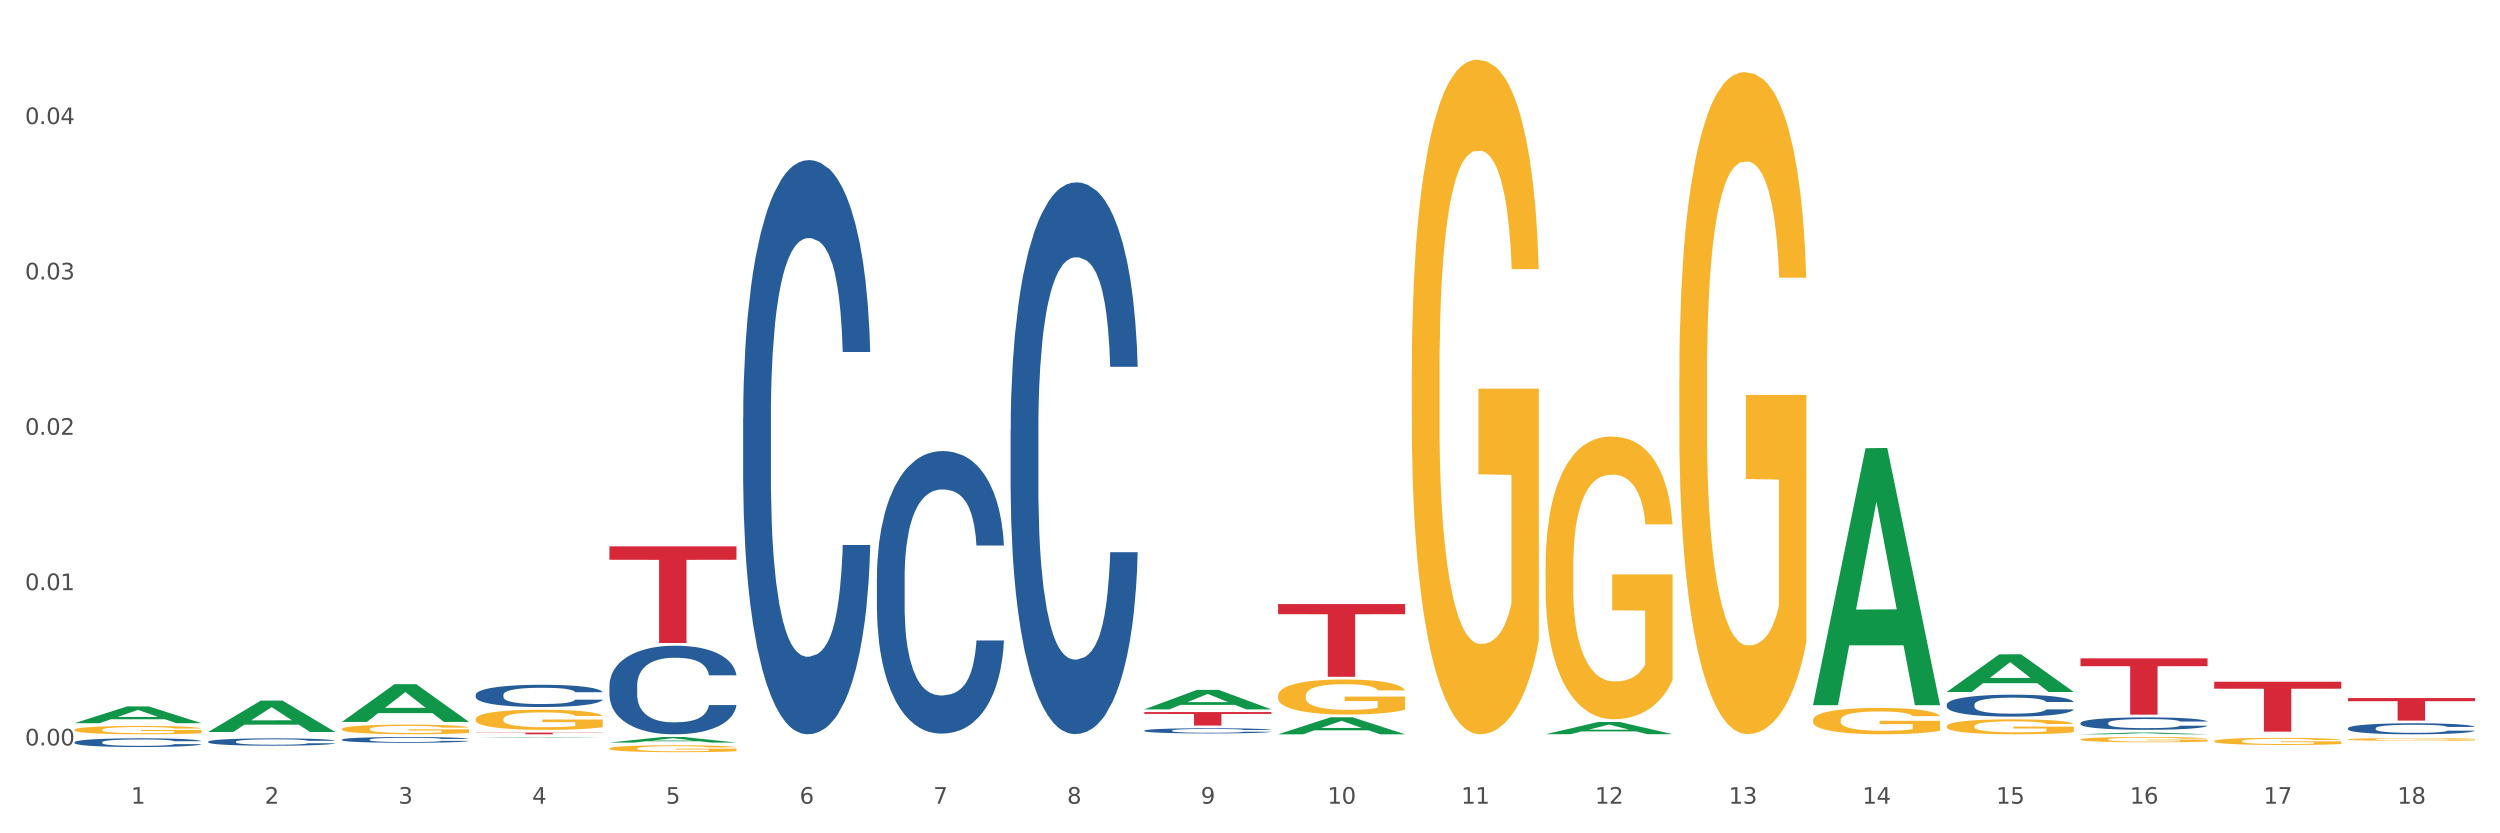 <?xml version="1.0" encoding="utf-8" standalone="no"?>
<!DOCTYPE svg PUBLIC "-//W3C//DTD SVG 1.1//EN"
  "http://www.w3.org/Graphics/SVG/1.1/DTD/svg11.dtd">
<svg xmlns:xlink="http://www.w3.org/1999/xlink" width="1080pt" height="360pt" viewBox="0 0 1080 360" xmlns="http://www.w3.org/2000/svg" version="1.1">
 <rect x="0" y="0" width="1080" height="360" fill="#333333" stroke="none"/>
 <defs>
  <style type="text/css">*{stroke-linejoin: round; stroke-linecap: butt}</style>
 </defs>
 <g id="figure_1">
  <g id="patch_1">
   <path d="M 0 360 
L 1080 360 
L 1080 0 
L 0 0 
z
" style="fill: #ffffff; stroke: #ffffff; stroke-linejoin: miter"/>
  </g>
  <g id="axes_1">
   <g id="matplotlib.axis_1">
    <g id="xtick_1">
     <g id="text_1">
      <!-- 1 -->
      <g style="fill: #4d4d4d" transform="translate(56.563 347.204) scale(0.096 -0.096)">
       <defs>
        <path id="DejaVuSans-31" d="M 794 531 
L 1825 531 
L 1825 4091 
L 703 3866 
L 703 4441 
L 1819 4666 
L 2450 4666 
L 2450 531 
L 3481 531 
L 3481 0 
L 794 0 
L 794 531 
z
" transform="scale(0.016)"/>
       </defs>
       <use xlink:href="#DejaVuSans-31"/>
      </g>
     </g>
    </g>
    <g id="xtick_2">
     <g id="text_2">
      <!-- 2 -->
      <g style="fill: #4d4d4d" transform="translate(114.336 347.204) scale(0.096 -0.096)">
       <defs>
        <path id="DejaVuSans-32" d="M 1228 531 
L 3431 531 
L 3431 0 
L 469 0 
L 469 531 
Q 828 903 1448 1529 
Q 2069 2156 2228 2338 
Q 2531 2678 2651 2914 
Q 2772 3150 2772 3378 
Q 2772 3750 2511 3984 
Q 2250 4219 1831 4219 
Q 1534 4219 1204 4116 
Q 875 4013 500 3803 
L 500 4441 
Q 881 4594 1212 4672 
Q 1544 4750 1819 4750 
Q 2544 4750 2975 4387 
Q 3406 4025 3406 3419 
Q 3406 3131 3298 2873 
Q 3191 2616 2906 2266 
Q 2828 2175 2409 1742 
Q 1991 1309 1228 531 
z
" transform="scale(0.016)"/>
       </defs>
       <use xlink:href="#DejaVuSans-32"/>
      </g>
     </g>
    </g>
    <g id="xtick_3">
     <g id="text_3">
      <!-- 3 -->
      <g style="fill: #4d4d4d" transform="translate(172.109 347.204) scale(0.096 -0.096)">
       <defs>
        <path id="DejaVuSans-33" d="M 2597 2516 
Q 3050 2419 3304 2112 
Q 3559 1806 3559 1356 
Q 3559 666 3084 287 
Q 2609 -91 1734 -91 
Q 1441 -91 1130 -33 
Q 819 25 488 141 
L 488 750 
Q 750 597 1062 519 
Q 1375 441 1716 441 
Q 2309 441 2620 675 
Q 2931 909 2931 1356 
Q 2931 1769 2642 2001 
Q 2353 2234 1838 2234 
L 1294 2234 
L 1294 2753 
L 1863 2753 
Q 2328 2753 2575 2939 
Q 2822 3125 2822 3475 
Q 2822 3834 2567 4026 
Q 2313 4219 1838 4219 
Q 1578 4219 1281 4162 
Q 984 4106 628 3988 
L 628 4550 
Q 988 4650 1302 4700 
Q 1616 4750 1894 4750 
Q 2613 4750 3031 4423 
Q 3450 4097 3450 3541 
Q 3450 3153 3228 2886 
Q 3006 2619 2597 2516 
z
" transform="scale(0.016)"/>
       </defs>
       <use xlink:href="#DejaVuSans-33"/>
      </g>
     </g>
    </g>
    <g id="xtick_4">
     <g id="text_4">
      <!-- 4 -->
      <g style="fill: #4d4d4d" transform="translate(229.882 347.204) scale(0.096 -0.096)">
       <defs>
        <path id="DejaVuSans-34" d="M 2419 4116 
L 825 1625 
L 2419 1625 
L 2419 4116 
z
M 2253 4666 
L 3047 4666 
L 3047 1625 
L 3713 1625 
L 3713 1100 
L 3047 1100 
L 3047 0 
L 2419 0 
L 2419 1100 
L 313 1100 
L 313 1709 
L 2253 4666 
z
" transform="scale(0.016)"/>
       </defs>
       <use xlink:href="#DejaVuSans-34"/>
      </g>
     </g>
    </g>
    <g id="xtick_5">
     <g id="text_5">
      <!-- 5 -->
      <g style="fill: #4d4d4d" transform="translate(287.655 347.204) scale(0.096 -0.096)">
       <defs>
        <path id="DejaVuSans-35" d="M 691 4666 
L 3169 4666 
L 3169 4134 
L 1269 4134 
L 1269 2991 
Q 1406 3038 1543 3061 
Q 1681 3084 1819 3084 
Q 2600 3084 3056 2656 
Q 3513 2228 3513 1497 
Q 3513 744 3044 326 
Q 2575 -91 1722 -91 
Q 1428 -91 1123 -41 
Q 819 9 494 109 
L 494 744 
Q 775 591 1075 516 
Q 1375 441 1709 441 
Q 2250 441 2565 725 
Q 2881 1009 2881 1497 
Q 2881 1984 2565 2268 
Q 2250 2553 1709 2553 
Q 1456 2553 1204 2497 
Q 953 2441 691 2322 
L 691 4666 
z
" transform="scale(0.016)"/>
       </defs>
       <use xlink:href="#DejaVuSans-35"/>
      </g>
     </g>
    </g>
    <g id="xtick_6">
     <g id="text_6">
      <!-- 6 -->
      <g style="fill: #4d4d4d" transform="translate(345.428 347.204) scale(0.096 -0.096)">
       <defs>
        <path id="DejaVuSans-36" d="M 2113 2584 
Q 1688 2584 1439 2293 
Q 1191 2003 1191 1497 
Q 1191 994 1439 701 
Q 1688 409 2113 409 
Q 2538 409 2786 701 
Q 3034 994 3034 1497 
Q 3034 2003 2786 2293 
Q 2538 2584 2113 2584 
z
M 3366 4563 
L 3366 3988 
Q 3128 4100 2886 4159 
Q 2644 4219 2406 4219 
Q 1781 4219 1451 3797 
Q 1122 3375 1075 2522 
Q 1259 2794 1537 2939 
Q 1816 3084 2150 3084 
Q 2853 3084 3261 2657 
Q 3669 2231 3669 1497 
Q 3669 778 3244 343 
Q 2819 -91 2113 -91 
Q 1303 -91 875 529 
Q 447 1150 447 2328 
Q 447 3434 972 4092 
Q 1497 4750 2381 4750 
Q 2619 4750 2861 4703 
Q 3103 4656 3366 4563 
z
" transform="scale(0.016)"/>
       </defs>
       <use xlink:href="#DejaVuSans-36"/>
      </g>
     </g>
    </g>
    <g id="xtick_7">
     <g id="text_7">
      <!-- 7 -->
      <g style="fill: #4d4d4d" transform="translate(403.201 347.204) scale(0.096 -0.096)">
       <defs>
        <path id="DejaVuSans-37" d="M 525 4666 
L 3525 4666 
L 3525 4397 
L 1831 0 
L 1172 0 
L 2766 4134 
L 525 4134 
L 525 4666 
z
" transform="scale(0.016)"/>
       </defs>
       <use xlink:href="#DejaVuSans-37"/>
      </g>
     </g>
    </g>
    <g id="xtick_8">
     <g id="text_8">
      <!-- 8 -->
      <g style="fill: #4d4d4d" transform="translate(460.974 347.204) scale(0.096 -0.096)">
       <defs>
        <path id="DejaVuSans-38" d="M 2034 2216 
Q 1584 2216 1326 1975 
Q 1069 1734 1069 1313 
Q 1069 891 1326 650 
Q 1584 409 2034 409 
Q 2484 409 2743 651 
Q 3003 894 3003 1313 
Q 3003 1734 2745 1975 
Q 2488 2216 2034 2216 
z
M 1403 2484 
Q 997 2584 770 2862 
Q 544 3141 544 3541 
Q 544 4100 942 4425 
Q 1341 4750 2034 4750 
Q 2731 4750 3128 4425 
Q 3525 4100 3525 3541 
Q 3525 3141 3298 2862 
Q 3072 2584 2669 2484 
Q 3125 2378 3379 2068 
Q 3634 1759 3634 1313 
Q 3634 634 3220 271 
Q 2806 -91 2034 -91 
Q 1263 -91 848 271 
Q 434 634 434 1313 
Q 434 1759 690 2068 
Q 947 2378 1403 2484 
z
M 1172 3481 
Q 1172 3119 1398 2916 
Q 1625 2713 2034 2713 
Q 2441 2713 2670 2916 
Q 2900 3119 2900 3481 
Q 2900 3844 2670 4047 
Q 2441 4250 2034 4250 
Q 1625 4250 1398 4047 
Q 1172 3844 1172 3481 
z
" transform="scale(0.016)"/>
       </defs>
       <use xlink:href="#DejaVuSans-38"/>
      </g>
     </g>
    </g>
    <g id="xtick_9">
     <g id="text_9">
      <!-- 9 -->
      <g style="fill: #4d4d4d" transform="translate(518.747 347.204) scale(0.096 -0.096)">
       <defs>
        <path id="DejaVuSans-39" d="M 703 97 
L 703 672 
Q 941 559 1184 500 
Q 1428 441 1663 441 
Q 2288 441 2617 861 
Q 2947 1281 2994 2138 
Q 2813 1869 2534 1725 
Q 2256 1581 1919 1581 
Q 1219 1581 811 2004 
Q 403 2428 403 3163 
Q 403 3881 828 4315 
Q 1253 4750 1959 4750 
Q 2769 4750 3195 4129 
Q 3622 3509 3622 2328 
Q 3622 1225 3098 567 
Q 2575 -91 1691 -91 
Q 1453 -91 1209 -44 
Q 966 3 703 97 
z
M 1959 2075 
Q 2384 2075 2632 2365 
Q 2881 2656 2881 3163 
Q 2881 3666 2632 3958 
Q 2384 4250 1959 4250 
Q 1534 4250 1286 3958 
Q 1038 3666 1038 3163 
Q 1038 2656 1286 2365 
Q 1534 2075 1959 2075 
z
" transform="scale(0.016)"/>
       </defs>
       <use xlink:href="#DejaVuSans-39"/>
      </g>
     </g>
    </g>
    <g id="xtick_10">
     <g id="text_10">
      <!-- 10 -->
      <g style="fill: #4d4d4d" transform="translate(573.466 347.204) scale(0.096 -0.096)">
       <defs>
        <path id="DejaVuSans-30" d="M 2034 4250 
Q 1547 4250 1301 3770 
Q 1056 3291 1056 2328 
Q 1056 1369 1301 889 
Q 1547 409 2034 409 
Q 2525 409 2770 889 
Q 3016 1369 3016 2328 
Q 3016 3291 2770 3770 
Q 2525 4250 2034 4250 
z
M 2034 4750 
Q 2819 4750 3233 4129 
Q 3647 3509 3647 2328 
Q 3647 1150 3233 529 
Q 2819 -91 2034 -91 
Q 1250 -91 836 529 
Q 422 1150 422 2328 
Q 422 3509 836 4129 
Q 1250 4750 2034 4750 
z
" transform="scale(0.016)"/>
       </defs>
       <use xlink:href="#DejaVuSans-31"/>
       <use xlink:href="#DejaVuSans-30" transform="translate(63.623 0)"/>
      </g>
     </g>
    </g>
    <g id="xtick_11">
     <g id="text_11">
      <!-- 11 -->
      <g style="fill: #4d4d4d" transform="translate(631.239 347.204) scale(0.096 -0.096)">
       <use xlink:href="#DejaVuSans-31"/>
       <use xlink:href="#DejaVuSans-31" transform="translate(63.623 0)"/>
      </g>
     </g>
    </g>
    <g id="xtick_12">
     <g id="text_12">
      <!-- 12 -->
      <g style="fill: #4d4d4d" transform="translate(689.012 347.204) scale(0.096 -0.096)">
       <use xlink:href="#DejaVuSans-31"/>
       <use xlink:href="#DejaVuSans-32" transform="translate(63.623 0)"/>
      </g>
     </g>
    </g>
    <g id="xtick_13">
     <g id="text_13">
      <!-- 13 -->
      <g style="fill: #4d4d4d" transform="translate(746.785 347.204) scale(0.096 -0.096)">
       <use xlink:href="#DejaVuSans-31"/>
       <use xlink:href="#DejaVuSans-33" transform="translate(63.623 0)"/>
      </g>
     </g>
    </g>
    <g id="xtick_14">
     <g id="text_14">
      <!-- 14 -->
      <g style="fill: #4d4d4d" transform="translate(804.558 347.204) scale(0.096 -0.096)">
       <use xlink:href="#DejaVuSans-31"/>
       <use xlink:href="#DejaVuSans-34" transform="translate(63.623 0)"/>
      </g>
     </g>
    </g>
    <g id="xtick_15">
     <g id="text_15">
      <!-- 15 -->
      <g style="fill: #4d4d4d" transform="translate(862.331 347.204) scale(0.096 -0.096)">
       <use xlink:href="#DejaVuSans-31"/>
       <use xlink:href="#DejaVuSans-35" transform="translate(63.623 0)"/>
      </g>
     </g>
    </g>
    <g id="xtick_16">
     <g id="text_16">
      <!-- 16 -->
      <g style="fill: #4d4d4d" transform="translate(920.104 347.204) scale(0.096 -0.096)">
       <use xlink:href="#DejaVuSans-31"/>
       <use xlink:href="#DejaVuSans-36" transform="translate(63.623 0)"/>
      </g>
     </g>
    </g>
    <g id="xtick_17">
     <g id="text_17">
      <!-- 17 -->
      <g style="fill: #4d4d4d" transform="translate(977.877 347.204) scale(0.096 -0.096)">
       <use xlink:href="#DejaVuSans-31"/>
       <use xlink:href="#DejaVuSans-37" transform="translate(63.623 0)"/>
      </g>
     </g>
    </g>
    <g id="xtick_18">
     <g id="text_18">
      <!-- 18 -->
      <g style="fill: #4d4d4d" transform="translate(1035.65 347.204) scale(0.096 -0.096)">
       <use xlink:href="#DejaVuSans-31"/>
       <use xlink:href="#DejaVuSans-38" transform="translate(63.623 0)"/>
      </g>
     </g>
    </g>
    <g id="xtick_19"/>
    <g id="xtick_20"/>
    <g id="xtick_21"/>
    <g id="xtick_22"/>
    <g id="xtick_23"/>
    <g id="xtick_24"/>
    <g id="xtick_25"/>
    <g id="xtick_26"/>
    <g id="xtick_27"/>
    <g id="xtick_28"/>
    <g id="xtick_29"/>
    <g id="xtick_30"/>
    <g id="xtick_31"/>
    <g id="xtick_32"/>
    <g id="xtick_33"/>
    <g id="xtick_34"/>
    <g id="xtick_35"/>
   </g>
   <g id="matplotlib.axis_2">
    <g id="ytick_1">
     <g id="text_19">
      <!-- 0.00 -->
      <g style="fill: #4d4d4d" transform="translate(10.8 322.037) scale(0.096 -0.096)">
       <defs>
        <path id="DejaVuSans-2e" d="M 684 794 
L 1344 794 
L 1344 0 
L 684 0 
L 684 794 
z
" transform="scale(0.016)"/>
       </defs>
       <use xlink:href="#DejaVuSans-30"/>
       <use xlink:href="#DejaVuSans-2e" transform="translate(63.623 0)"/>
       <use xlink:href="#DejaVuSans-30" transform="translate(95.41 0)"/>
       <use xlink:href="#DejaVuSans-30" transform="translate(159.033 0)"/>
      </g>
     </g>
    </g>
    <g id="ytick_2">
     <g id="text_20">
      <!-- 0.01 -->
      <g style="fill: #4d4d4d" transform="translate(10.8 254.928) scale(0.096 -0.096)">
       <use xlink:href="#DejaVuSans-30"/>
       <use xlink:href="#DejaVuSans-2e" transform="translate(63.623 0)"/>
       <use xlink:href="#DejaVuSans-30" transform="translate(95.41 0)"/>
       <use xlink:href="#DejaVuSans-31" transform="translate(159.033 0)"/>
      </g>
     </g>
    </g>
    <g id="ytick_3">
     <g id="text_21">
      <!-- 0.02 -->
      <g style="fill: #4d4d4d" transform="translate(10.8 187.82) scale(0.096 -0.096)">
       <use xlink:href="#DejaVuSans-30"/>
       <use xlink:href="#DejaVuSans-2e" transform="translate(63.623 0)"/>
       <use xlink:href="#DejaVuSans-30" transform="translate(95.41 0)"/>
       <use xlink:href="#DejaVuSans-32" transform="translate(159.033 0)"/>
      </g>
     </g>
    </g>
    <g id="ytick_4">
     <g id="text_22">
      <!-- 0.03 -->
      <g style="fill: #4d4d4d" transform="translate(10.8 120.711) scale(0.096 -0.096)">
       <use xlink:href="#DejaVuSans-30"/>
       <use xlink:href="#DejaVuSans-2e" transform="translate(63.623 0)"/>
       <use xlink:href="#DejaVuSans-30" transform="translate(95.41 0)"/>
       <use xlink:href="#DejaVuSans-33" transform="translate(159.033 0)"/>
      </g>
     </g>
    </g>
    <g id="ytick_5">
     <g id="text_23">
      <!-- 0.04 -->
      <g style="fill: #4d4d4d" transform="translate(10.8 53.602) scale(0.096 -0.096)">
       <use xlink:href="#DejaVuSans-30"/>
       <use xlink:href="#DejaVuSans-2e" transform="translate(63.623 0)"/>
       <use xlink:href="#DejaVuSans-30" transform="translate(95.41 0)"/>
       <use xlink:href="#DejaVuSans-34" transform="translate(159.033 0)"/>
      </g>
     </g>
    </g>
    <g id="ytick_6"/>
    <g id="ytick_7"/>
    <g id="ytick_8"/>
    <g id="ytick_9"/>
    <g id="ytick_10"/>
   </g>
   <g id="PolyCollection_1">
    <path d="M 32.175 312.413 
L 32.232 312.407 
L 54.864 305.175 
L 64.257 305.168 
L 87.059 312.427 
L 76.196 312.427 
L 71.273 310.737 
L 47.905 310.737 
L 47.735 310.764 
L 42.982 312.427 
L 32.175 312.427 
L 32.175 312.413 
L 50.847 309.728 
L 68.331 309.721 
L 59.674 306.715 
L 59.561 306.702 
L 59.447 306.722 
L 50.79 309.721 
L 50.847 309.728 
L 32.175 312.413 
z
" clip-path="url(#p0f6edfff64)" style="fill: #109648"/>
    <path d="M 321.04 180.616 
L 321.105 180.389 
L 321.105 174.046 
L 321.299 165.438 
L 322.013 149.58 
L 322.921 137.573 
L 324.478 123.528 
L 325.322 117.638 
L 326.425 111.068 
L 328.695 100.421 
L 331.29 91.359 
L 333.107 86.376 
L 334.469 83.204 
L 337.518 77.541 
L 339.27 75.049 
L 341.086 73.01 
L 342.643 71.651 
L 345.238 70.065 
L 347.314 69.385 
L 349.715 69.159 
L 351.726 69.385 
L 354.386 70.291 
L 358.278 73.01 
L 359.77 74.596 
L 361.781 77.314 
L 363.857 80.939 
L 365.544 84.563 
L 367.49 89.774 
L 369.502 96.57 
L 371.448 105.178 
L 372.81 113.107 
L 373.913 121.489 
L 374.886 131.683 
L 375.6 142.784 
L 375.924 152.072 
L 364.052 152.072 
L 363.728 143.69 
L 363.079 134.628 
L 362.43 128.512 
L 361.717 123.528 
L 360.614 117.865 
L 359.641 114.24 
L 358.019 109.936 
L 356.527 107.217 
L 355.294 105.631 
L 353.802 104.272 
L 350.623 102.913 
L 348.352 102.913 
L 346.925 103.366 
L 345.173 104.499 
L 343.681 106.085 
L 341.93 108.803 
L 340.567 111.748 
L 339.205 115.599 
L 338.426 118.318 
L 337.259 123.302 
L 336.48 127.379 
L 335.442 134.402 
L 334.858 139.386 
L 333.82 152.299 
L 333.366 161.813 
L 333.172 168.383 
L 333.042 175.632 
L 333.042 210.972 
L 333.431 226.83 
L 333.755 233.626 
L 334.274 241.329 
L 335.248 251.296 
L 336.675 261.038 
L 338.167 268.06 
L 339.4 272.364 
L 340.567 275.536 
L 341.735 278.028 
L 343.162 280.293 
L 344.33 281.653 
L 346.082 283.012 
L 348.158 283.691 
L 349.78 283.691 
L 353.088 282.559 
L 354.58 281.426 
L 356.008 279.84 
L 357.565 277.348 
L 358.797 274.63 
L 359.511 272.591 
L 360.679 268.287 
L 361.587 263.756 
L 362.365 258.546 
L 362.884 254.015 
L 363.468 247.219 
L 363.922 239.516 
L 364.052 235.439 
L 375.924 235.439 
L 375.665 243.594 
L 375.211 251.523 
L 374.302 262.17 
L 373.589 268.287 
L 372.486 275.763 
L 371.318 282.106 
L 369.696 289.128 
L 368.204 294.339 
L 366.647 298.87 
L 364.96 302.947 
L 361.911 308.611 
L 360.808 310.197 
L 358.473 312.915 
L 356.656 314.501 
L 353.996 316.087 
L 351.272 316.993 
L 348.417 317.219 
L 345.887 316.766 
L 343.097 315.407 
L 341.346 314.048 
L 339.4 312.009 
L 337.129 308.837 
L 334.988 304.986 
L 332.977 300.455 
L 331.096 295.245 
L 329.344 289.355 
L 327.073 279.614 
L 325.387 270.099 
L 324.154 261.264 
L 323.311 253.788 
L 322.467 244.274 
L 322.013 237.704 
L 321.299 221.846 
L 321.04 207.121 
L 321.04 180.616 
z
" clip-path="url(#p0f6edfff64)" style="fill: #255c99"/>
    <path d="M 263.267 296.145 
L 263.332 296.111 
L 263.332 295.132 
L 263.526 293.804 
L 264.24 291.358 
L 265.148 289.505 
L 266.705 287.339 
L 267.549 286.43 
L 268.652 285.416 
L 270.922 283.774 
L 273.517 282.376 
L 275.334 281.607 
L 276.696 281.118 
L 279.745 280.244 
L 281.497 279.86 
L 283.313 279.545 
L 284.87 279.335 
L 287.465 279.091 
L 289.541 278.986 
L 291.942 278.951 
L 293.953 278.986 
L 296.613 279.126 
L 300.505 279.545 
L 301.997 279.79 
L 304.008 280.209 
L 306.084 280.768 
L 307.771 281.327 
L 309.717 282.131 
L 311.729 283.18 
L 313.675 284.508 
L 315.037 285.731 
L 316.14 287.024 
L 317.113 288.597 
L 317.827 290.309 
L 318.151 291.742 
L 306.279 291.742 
L 305.955 290.449 
L 305.306 289.051 
L 304.657 288.107 
L 303.944 287.339 
L 302.841 286.465 
L 301.868 285.906 
L 300.246 285.242 
L 298.754 284.822 
L 297.521 284.578 
L 296.029 284.368 
L 292.85 284.158 
L 290.579 284.158 
L 289.152 284.228 
L 287.4 284.403 
L 285.908 284.648 
L 284.157 285.067 
L 282.794 285.521 
L 281.432 286.115 
L 280.653 286.535 
L 279.486 287.304 
L 278.707 287.933 
L 277.669 289.016 
L 277.085 289.785 
L 276.047 291.777 
L 275.593 293.245 
L 275.399 294.258 
L 275.269 295.377 
L 275.269 300.829 
L 275.658 303.275 
L 275.982 304.323 
L 276.501 305.512 
L 277.475 307.049 
L 278.902 308.552 
L 280.394 309.636 
L 281.627 310.3 
L 282.794 310.789 
L 283.962 311.173 
L 285.389 311.523 
L 286.557 311.732 
L 288.309 311.942 
L 290.385 312.047 
L 292.007 312.047 
L 295.315 311.872 
L 296.807 311.697 
L 298.235 311.453 
L 299.792 311.068 
L 301.024 310.649 
L 301.738 310.334 
L 302.906 309.67 
L 303.814 308.971 
L 304.592 308.168 
L 305.111 307.469 
L 305.695 306.42 
L 306.149 305.232 
L 306.279 304.603 
L 318.151 304.603 
L 317.892 305.861 
L 317.438 307.084 
L 316.529 308.727 
L 315.816 309.67 
L 314.713 310.824 
L 313.545 311.802 
L 311.923 312.886 
L 310.431 313.69 
L 308.874 314.388 
L 307.187 315.018 
L 304.138 315.891 
L 303.035 316.136 
L 300.7 316.555 
L 298.883 316.8 
L 296.223 317.045 
L 293.499 317.184 
L 290.644 317.219 
L 288.114 317.149 
L 285.324 316.94 
L 283.573 316.73 
L 281.627 316.415 
L 279.356 315.926 
L 277.215 315.332 
L 275.204 314.633 
L 273.323 313.829 
L 271.571 312.921 
L 269.3 311.418 
L 267.614 309.95 
L 266.381 308.587 
L 265.538 307.434 
L 264.694 305.966 
L 264.24 304.952 
L 263.526 302.506 
L 263.267 300.234 
L 263.267 296.145 
z
" clip-path="url(#p0f6edfff64)" style="fill: #255c99"/>
    <path d="M 205.494 300.141 
L 205.559 300.133 
L 205.559 299.887 
L 205.753 299.553 
L 206.467 298.939 
L 207.375 298.474 
L 208.932 297.929 
L 209.776 297.701 
L 210.879 297.447 
L 213.149 297.034 
L 215.744 296.683 
L 217.561 296.49 
L 218.923 296.367 
L 221.972 296.147 
L 223.724 296.051 
L 225.54 295.972 
L 227.097 295.919 
L 229.692 295.858 
L 231.768 295.831 
L 234.169 295.823 
L 236.18 295.831 
L 238.84 295.867 
L 242.732 295.972 
L 244.224 296.033 
L 246.236 296.139 
L 248.312 296.279 
L 249.998 296.42 
L 251.945 296.621 
L 253.956 296.885 
L 255.902 297.218 
L 257.264 297.526 
L 258.367 297.85 
L 259.34 298.245 
L 260.054 298.675 
L 260.378 299.035 
L 248.506 299.035 
L 248.182 298.711 
L 247.533 298.359 
L 246.884 298.122 
L 246.171 297.929 
L 245.068 297.71 
L 244.095 297.569 
L 242.473 297.403 
L 240.981 297.297 
L 239.748 297.236 
L 238.256 297.183 
L 235.077 297.131 
L 232.806 297.131 
L 231.379 297.148 
L 229.627 297.192 
L 228.135 297.253 
L 226.384 297.359 
L 225.021 297.473 
L 223.659 297.622 
L 222.88 297.727 
L 221.713 297.921 
L 220.934 298.079 
L 219.896 298.351 
L 219.312 298.544 
L 218.274 299.044 
L 217.82 299.413 
L 217.626 299.667 
L 217.496 299.948 
L 217.496 301.318 
L 217.885 301.932 
L 218.209 302.195 
L 218.728 302.494 
L 219.702 302.88 
L 221.129 303.258 
L 222.621 303.53 
L 223.854 303.696 
L 225.021 303.819 
L 226.189 303.916 
L 227.616 304.004 
L 228.784 304.056 
L 230.536 304.109 
L 232.612 304.135 
L 234.234 304.135 
L 237.542 304.091 
L 239.034 304.048 
L 240.462 303.986 
L 242.019 303.89 
L 243.251 303.784 
L 243.965 303.705 
L 245.133 303.538 
L 246.041 303.363 
L 246.819 303.161 
L 247.338 302.985 
L 247.922 302.722 
L 248.376 302.424 
L 248.506 302.266 
L 260.378 302.266 
L 260.119 302.582 
L 259.665 302.889 
L 258.756 303.301 
L 258.043 303.538 
L 256.94 303.828 
L 255.772 304.074 
L 254.15 304.346 
L 252.658 304.548 
L 251.101 304.723 
L 249.414 304.881 
L 246.365 305.101 
L 245.262 305.162 
L 242.927 305.268 
L 241.11 305.329 
L 238.45 305.391 
L 235.726 305.426 
L 232.871 305.434 
L 230.341 305.417 
L 227.551 305.364 
L 225.8 305.312 
L 223.854 305.233 
L 221.583 305.11 
L 219.442 304.96 
L 217.431 304.785 
L 215.55 304.583 
L 213.798 304.355 
L 211.527 303.977 
L 209.841 303.609 
L 208.608 303.266 
L 207.765 302.977 
L 206.921 302.608 
L 206.467 302.353 
L 205.753 301.739 
L 205.494 301.168 
L 205.494 300.141 
z
" clip-path="url(#p0f6edfff64)" style="fill: #255c99"/>
    <path d="M 147.721 319.513 
L 147.786 319.51 
L 147.786 319.446 
L 147.98 319.36 
L 148.694 319.2 
L 149.602 319.079 
L 151.159 318.937 
L 152.003 318.878 
L 153.106 318.812 
L 155.376 318.705 
L 157.971 318.613 
L 159.788 318.563 
L 161.15 318.531 
L 164.199 318.474 
L 165.951 318.449 
L 167.767 318.429 
L 169.324 318.415 
L 171.919 318.399 
L 173.995 318.392 
L 176.396 318.39 
L 178.407 318.392 
L 181.067 318.401 
L 184.959 318.429 
L 186.451 318.445 
L 188.463 318.472 
L 190.539 318.508 
L 192.225 318.545 
L 194.172 318.597 
L 196.183 318.666 
L 198.129 318.753 
L 199.491 318.833 
L 200.594 318.917 
L 201.567 319.02 
L 202.281 319.131 
L 202.605 319.225 
L 190.733 319.225 
L 190.409 319.141 
L 189.76 319.049 
L 189.111 318.988 
L 188.398 318.937 
L 187.295 318.88 
L 186.322 318.844 
L 184.7 318.801 
L 183.208 318.773 
L 181.975 318.757 
L 180.483 318.744 
L 177.304 318.73 
L 175.033 318.73 
L 173.606 318.734 
L 171.854 318.746 
L 170.362 318.762 
L 168.611 318.789 
L 167.248 318.819 
L 165.886 318.858 
L 165.107 318.885 
L 163.94 318.935 
L 163.161 318.976 
L 162.123 319.047 
L 161.539 319.097 
L 160.501 319.227 
L 160.047 319.323 
L 159.853 319.389 
L 159.723 319.462 
L 159.723 319.818 
L 160.112 319.978 
L 160.436 320.047 
L 160.955 320.124 
L 161.929 320.225 
L 163.356 320.323 
L 164.848 320.393 
L 166.081 320.437 
L 167.248 320.469 
L 168.416 320.494 
L 169.843 320.517 
L 171.011 320.53 
L 172.763 320.544 
L 174.839 320.551 
L 176.461 320.551 
L 179.769 320.539 
L 181.261 320.528 
L 182.689 320.512 
L 184.246 320.487 
L 185.478 320.46 
L 186.192 320.439 
L 187.36 320.396 
L 188.268 320.35 
L 189.046 320.298 
L 189.565 320.252 
L 190.149 320.183 
L 190.603 320.106 
L 190.733 320.065 
L 202.605 320.065 
L 202.346 320.147 
L 201.892 320.227 
L 200.983 320.334 
L 200.27 320.396 
L 199.167 320.471 
L 197.999 320.535 
L 196.377 320.606 
L 194.885 320.658 
L 193.328 320.704 
L 191.641 320.745 
L 188.592 320.802 
L 187.489 320.818 
L 185.154 320.845 
L 183.337 320.861 
L 180.678 320.877 
L 177.953 320.886 
L 175.098 320.889 
L 172.568 320.884 
L 169.778 320.87 
L 168.027 320.857 
L 166.081 320.836 
L 163.81 320.804 
L 161.669 320.765 
L 159.658 320.72 
L 157.777 320.667 
L 156.025 320.608 
L 153.754 320.51 
L 152.068 320.414 
L 150.835 320.325 
L 149.992 320.25 
L 149.148 320.154 
L 148.694 320.088 
L 147.98 319.928 
L 147.721 319.78 
L 147.721 319.513 
z
" clip-path="url(#p0f6edfff64)" style="fill: #255c99"/>
    <path d="M 89.948 320.395 
L 90.013 320.392 
L 90.013 320.311 
L 90.207 320.2 
L 90.921 319.997 
L 91.829 319.844 
L 93.386 319.664 
L 94.23 319.589 
L 95.333 319.504 
L 97.603 319.368 
L 100.198 319.252 
L 102.015 319.188 
L 103.377 319.148 
L 106.426 319.075 
L 108.178 319.043 
L 109.994 319.017 
L 111.551 319 
L 114.146 318.979 
L 116.222 318.971 
L 118.623 318.968 
L 120.634 318.971 
L 123.294 318.982 
L 127.186 319.017 
L 128.678 319.037 
L 130.69 319.072 
L 132.766 319.119 
L 134.452 319.165 
L 136.399 319.232 
L 138.41 319.319 
L 140.356 319.429 
L 141.718 319.531 
L 142.821 319.638 
L 143.794 319.768 
L 144.508 319.91 
L 144.832 320.029 
L 132.96 320.029 
L 132.636 319.922 
L 131.987 319.806 
L 131.338 319.728 
L 130.625 319.664 
L 129.522 319.591 
L 128.549 319.545 
L 126.927 319.49 
L 125.435 319.455 
L 124.202 319.435 
L 122.71 319.417 
L 119.531 319.4 
L 117.26 319.4 
L 115.833 319.406 
L 114.082 319.42 
L 112.589 319.441 
L 110.838 319.475 
L 109.475 319.513 
L 108.113 319.562 
L 107.335 319.597 
L 106.167 319.661 
L 105.388 319.713 
L 104.35 319.803 
L 103.766 319.867 
L 102.728 320.032 
L 102.274 320.154 
L 102.08 320.238 
L 101.95 320.331 
L 101.95 320.783 
L 102.339 320.986 
L 102.663 321.073 
L 103.183 321.172 
L 104.156 321.3 
L 105.583 321.424 
L 107.075 321.514 
L 108.308 321.569 
L 109.475 321.61 
L 110.643 321.642 
L 112.07 321.671 
L 113.238 321.688 
L 114.99 321.706 
L 117.066 321.714 
L 118.688 321.714 
L 121.996 321.7 
L 123.488 321.685 
L 124.916 321.665 
L 126.473 321.633 
L 127.705 321.598 
L 128.419 321.572 
L 129.587 321.517 
L 130.495 321.459 
L 131.273 321.393 
L 131.792 321.335 
L 132.376 321.247 
L 132.83 321.149 
L 132.96 321.097 
L 144.832 321.097 
L 144.573 321.201 
L 144.119 321.303 
L 143.21 321.439 
L 142.497 321.517 
L 141.394 321.613 
L 140.226 321.694 
L 138.604 321.784 
L 137.112 321.851 
L 135.555 321.909 
L 133.868 321.961 
L 130.819 322.033 
L 129.716 322.054 
L 127.381 322.089 
L 125.564 322.109 
L 122.905 322.129 
L 120.18 322.141 
L 117.325 322.144 
L 114.795 322.138 
L 112.006 322.12 
L 110.254 322.103 
L 108.308 322.077 
L 106.037 322.036 
L 103.896 321.987 
L 101.885 321.929 
L 100.004 321.862 
L 98.252 321.787 
L 95.981 321.662 
L 94.295 321.54 
L 93.062 321.427 
L 92.219 321.332 
L 91.375 321.21 
L 90.921 321.126 
L 90.207 320.923 
L 89.948 320.734 
L 89.948 320.395 
z
" clip-path="url(#p0f6edfff64)" style="fill: #255c99"/>
    <path d="M 32.175 320.636 
L 32.24 320.633 
L 32.24 320.536 
L 32.434 320.405 
L 33.148 320.163 
L 34.056 319.98 
L 35.613 319.766 
L 36.457 319.677 
L 37.56 319.576 
L 39.83 319.414 
L 42.425 319.276 
L 44.242 319.2 
L 45.604 319.152 
L 48.653 319.066 
L 50.405 319.028 
L 52.221 318.997 
L 53.778 318.976 
L 56.373 318.952 
L 58.449 318.941 
L 60.85 318.938 
L 62.861 318.941 
L 65.521 318.955 
L 69.413 318.997 
L 70.905 319.021 
L 72.917 319.062 
L 74.993 319.117 
L 76.679 319.173 
L 78.626 319.252 
L 80.637 319.356 
L 82.583 319.487 
L 83.945 319.608 
L 85.048 319.735 
L 86.021 319.891 
L 86.735 320.06 
L 87.059 320.201 
L 75.187 320.201 
L 74.863 320.074 
L 74.214 319.936 
L 73.565 319.842 
L 72.852 319.766 
L 71.749 319.68 
L 70.776 319.625 
L 69.154 319.559 
L 67.662 319.518 
L 66.429 319.494 
L 64.937 319.473 
L 61.758 319.452 
L 59.487 319.452 
L 58.06 319.459 
L 56.309 319.476 
L 54.816 319.501 
L 53.065 319.542 
L 51.702 319.587 
L 50.34 319.646 
L 49.562 319.687 
L 48.394 319.763 
L 47.615 319.825 
L 46.577 319.932 
L 45.993 320.008 
L 44.955 320.205 
L 44.501 320.35 
L 44.307 320.45 
L 44.177 320.56 
L 44.177 321.099 
L 44.566 321.341 
L 44.891 321.444 
L 45.41 321.561 
L 46.383 321.713 
L 47.81 321.862 
L 49.302 321.969 
L 50.535 322.034 
L 51.702 322.083 
L 52.87 322.121 
L 54.297 322.155 
L 55.465 322.176 
L 57.217 322.197 
L 59.293 322.207 
L 60.915 322.207 
L 64.223 322.19 
L 65.715 322.173 
L 67.143 322.148 
L 68.7 322.11 
L 69.932 322.069 
L 70.646 322.038 
L 71.814 321.972 
L 72.722 321.903 
L 73.5 321.824 
L 74.019 321.755 
L 74.603 321.651 
L 75.057 321.534 
L 75.187 321.472 
L 87.059 321.472 
L 86.8 321.596 
L 86.346 321.717 
L 85.437 321.879 
L 84.724 321.972 
L 83.621 322.086 
L 82.453 322.183 
L 80.831 322.29 
L 79.339 322.369 
L 77.782 322.438 
L 76.095 322.5 
L 73.046 322.587 
L 71.943 322.611 
L 69.608 322.652 
L 67.791 322.677 
L 65.132 322.701 
L 62.407 322.715 
L 59.552 322.718 
L 57.022 322.711 
L 54.233 322.69 
L 52.481 322.67 
L 50.535 322.639 
L 48.264 322.59 
L 46.123 322.532 
L 44.112 322.463 
L 42.231 322.383 
L 40.479 322.293 
L 38.208 322.145 
L 36.522 322 
L 35.289 321.865 
L 34.446 321.751 
L 33.602 321.606 
L 33.148 321.506 
L 32.434 321.265 
L 32.175 321.04 
L 32.175 320.636 
z
" clip-path="url(#p0f6edfff64)" style="fill: #255c99"/>
    <path d="M 32.175 315.271 
L 32.24 315.268 
L 32.24 315.149 
L 32.369 315.046 
L 33.017 314.798 
L 33.989 314.593 
L 34.702 314.484 
L 35.415 314.395 
L 36.257 314.305 
L 37.294 314.213 
L 39.173 314.077 
L 40.34 314.008 
L 41.765 313.935 
L 44.357 313.829 
L 46.236 313.769 
L 48.18 313.72 
L 51.355 313.66 
L 53.429 313.634 
L 55.632 313.614 
L 58.289 313.601 
L 60.298 313.598 
L 64.704 313.607 
L 68.462 313.637 
L 70.277 313.66 
L 72.609 313.7 
L 73.84 313.726 
L 75.849 313.779 
L 77.923 313.849 
L 79.348 313.908 
L 81.487 314.021 
L 83.107 314.133 
L 84.597 314.272 
L 85.375 314.368 
L 85.958 314.457 
L 86.476 314.56 
L 86.995 314.722 
L 75.331 314.722 
L 74.877 314.606 
L 74.164 314.497 
L 73.128 314.391 
L 72.22 314.325 
L 70.665 314.242 
L 69.24 314.19 
L 67.749 314.15 
L 65.935 314.117 
L 64.509 314.1 
L 62.501 314.087 
L 58.548 314.09 
L 55.891 314.117 
L 54.077 314.15 
L 52.911 314.18 
L 51.874 314.213 
L 50.707 314.259 
L 49.347 314.328 
L 48.375 314.391 
L 47.403 314.471 
L 46.625 314.55 
L 45.912 314.643 
L 45.329 314.742 
L 44.876 314.844 
L 44.487 314.97 
L 44.163 315.179 
L 44.163 315.632 
L 44.292 315.734 
L 44.616 315.87 
L 45.005 315.972 
L 45.653 316.095 
L 46.236 316.177 
L 47.338 316.296 
L 48.569 316.396 
L 49.541 316.459 
L 50.513 316.511 
L 52.198 316.584 
L 54.077 316.644 
L 55.697 316.68 
L 57.9 316.713 
L 59.39 316.726 
L 60.686 316.733 
L 63.861 316.733 
L 66.129 316.723 
L 68.657 316.7 
L 70.601 316.67 
L 72.22 316.634 
L 74.035 316.574 
L 75.201 316.518 
L 75.201 315.827 
L 60.946 315.823 
L 60.946 315.364 
L 87.059 315.364 
L 87.059 316.713 
L 85.958 316.783 
L 84.727 316.846 
L 83.431 316.902 
L 81.487 316.971 
L 79.154 317.037 
L 77.08 317.084 
L 74.877 317.123 
L 72.285 317.16 
L 68.916 317.193 
L 66.842 317.206 
L 64.25 317.216 
L 61.205 317.219 
L 58.548 317.213 
L 55.956 317.196 
L 53.235 317.166 
L 50.578 317.123 
L 48.569 317.08 
L 46.56 317.027 
L 44.422 316.958 
L 42.737 316.892 
L 41.441 316.832 
L 40.016 316.756 
L 38.46 316.657 
L 37.294 316.568 
L 36.257 316.475 
L 35.156 316.356 
L 34.378 316.253 
L 33.601 316.124 
L 33.147 316.029 
L 32.629 315.88 
L 32.24 315.671 
L 32.175 315.271 
z
" clip-path="url(#p0f6edfff64)" style="fill: #f7b32b"/>
    <path d="M 205.494 310.628 
L 205.559 310.62 
L 205.559 310.334 
L 205.688 310.087 
L 206.336 309.491 
L 207.308 308.998 
L 208.021 308.736 
L 208.734 308.521 
L 209.576 308.306 
L 210.613 308.084 
L 212.492 307.758 
L 213.659 307.591 
L 215.084 307.416 
L 217.676 307.162 
L 219.555 307.018 
L 221.499 306.899 
L 224.674 306.756 
L 226.748 306.692 
L 228.951 306.645 
L 231.608 306.613 
L 233.616 306.605 
L 238.023 306.629 
L 241.781 306.7 
L 243.595 306.756 
L 245.928 306.851 
L 247.159 306.915 
L 249.168 307.042 
L 251.242 307.209 
L 252.667 307.352 
L 254.806 307.623 
L 256.426 307.893 
L 257.916 308.227 
L 258.694 308.457 
L 259.277 308.672 
L 259.795 308.918 
L 260.313 309.308 
L 248.65 309.308 
L 248.196 309.03 
L 247.483 308.767 
L 246.447 308.513 
L 245.539 308.354 
L 243.984 308.155 
L 242.559 308.028 
L 241.068 307.933 
L 239.254 307.853 
L 237.828 307.813 
L 235.82 307.782 
L 231.867 307.79 
L 229.21 307.853 
L 227.396 307.933 
L 226.229 308.004 
L 225.193 308.084 
L 224.026 308.195 
L 222.666 308.362 
L 221.694 308.513 
L 220.722 308.704 
L 219.944 308.895 
L 219.231 309.117 
L 218.648 309.356 
L 218.194 309.602 
L 217.806 309.904 
L 217.482 310.405 
L 217.482 311.494 
L 217.611 311.741 
L 217.935 312.067 
L 218.324 312.313 
L 218.972 312.607 
L 219.555 312.806 
L 220.657 313.092 
L 221.888 313.331 
L 222.86 313.482 
L 223.832 313.609 
L 225.517 313.784 
L 227.396 313.927 
L 229.016 314.014 
L 231.219 314.094 
L 232.709 314.126 
L 234.005 314.142 
L 237.18 314.142 
L 239.448 314.118 
L 241.975 314.062 
L 243.919 313.991 
L 245.539 313.903 
L 247.354 313.76 
L 248.52 313.625 
L 248.52 311.963 
L 234.264 311.955 
L 234.264 310.85 
L 260.378 310.85 
L 260.378 314.094 
L 259.277 314.261 
L 258.046 314.412 
L 256.75 314.547 
L 254.806 314.714 
L 252.473 314.873 
L 250.399 314.984 
L 248.196 315.08 
L 245.604 315.167 
L 242.235 315.247 
L 240.161 315.278 
L 237.569 315.302 
L 234.524 315.31 
L 231.867 315.294 
L 229.275 315.255 
L 226.553 315.183 
L 223.897 315.08 
L 221.888 314.976 
L 219.879 314.849 
L 217.741 314.682 
L 216.056 314.523 
L 214.76 314.38 
L 213.335 314.197 
L 211.779 313.959 
L 210.613 313.744 
L 209.576 313.522 
L 208.475 313.235 
L 207.697 312.989 
L 206.92 312.679 
L 206.466 312.448 
L 205.948 312.091 
L 205.559 311.59 
L 205.494 310.628 
z
" clip-path="url(#p0f6edfff64)" style="fill: #f7b32b"/>
    <path d="M 263.267 236.012 
L 318.151 236.012 
L 318.151 241.817 
L 296.562 241.856 
L 296.562 277.78 
L 284.726 277.78 
L 284.726 241.856 
L 263.267 241.817 
L 263.267 236.052 
L 263.267 236.012 
z
" clip-path="url(#p0f6edfff64)" style="fill: #d62839"/>
    <path d="M 494.359 307.624 
L 549.243 307.624 
L 549.243 308.431 
L 527.654 308.436 
L 527.654 313.43 
L 515.818 313.43 
L 515.818 308.436 
L 494.359 308.431 
L 494.359 307.629 
L 494.359 307.624 
z
" clip-path="url(#p0f6edfff64)" style="fill: #d62839"/>
    <path d="M 552.132 260.967 
L 607.016 260.967 
L 607.016 265.33 
L 585.427 265.36 
L 585.427 292.367 
L 573.591 292.367 
L 573.591 265.36 
L 552.132 265.33 
L 552.132 260.996 
L 552.132 260.967 
z
" clip-path="url(#p0f6edfff64)" style="fill: #d62839"/>
    <path d="M 378.813 249.702 
L 378.878 249.591 
L 378.878 246.469 
L 379.072 242.233 
L 379.786 234.429 
L 380.694 228.521 
L 382.251 221.609 
L 383.095 218.71 
L 384.198 215.478 
L 386.468 210.238 
L 389.063 205.779 
L 390.88 203.326 
L 392.242 201.765 
L 395.291 198.978 
L 397.043 197.752 
L 398.859 196.749 
L 400.416 196.08 
L 403.011 195.299 
L 405.087 194.965 
L 407.488 194.853 
L 409.499 194.965 
L 412.159 195.411 
L 416.051 196.749 
L 417.543 197.529 
L 419.554 198.867 
L 421.63 200.65 
L 423.317 202.434 
L 425.263 204.998 
L 427.275 208.343 
L 429.221 212.579 
L 430.583 216.481 
L 431.686 220.606 
L 432.659 225.622 
L 433.373 231.085 
L 433.697 235.656 
L 421.825 235.656 
L 421.501 231.531 
L 420.852 227.072 
L 420.203 224.062 
L 419.49 221.609 
L 418.387 218.822 
L 417.414 217.038 
L 415.792 214.92 
L 414.3 213.582 
L 413.067 212.802 
L 411.575 212.133 
L 408.396 211.464 
L 406.125 211.464 
L 404.698 211.687 
L 402.946 212.245 
L 401.454 213.025 
L 399.703 214.363 
L 398.34 215.812 
L 396.978 217.707 
L 396.199 219.045 
L 395.032 221.498 
L 394.253 223.504 
L 393.215 226.96 
L 392.631 229.413 
L 391.593 235.767 
L 391.139 240.449 
L 390.945 243.682 
L 390.815 247.25 
L 390.815 264.641 
L 391.204 272.445 
L 391.528 275.789 
L 392.047 279.58 
L 393.021 284.485 
L 394.448 289.278 
L 395.94 292.734 
L 397.173 294.853 
L 398.34 296.413 
L 399.508 297.64 
L 400.935 298.754 
L 402.103 299.423 
L 403.855 300.092 
L 405.931 300.427 
L 407.553 300.427 
L 410.861 299.869 
L 412.353 299.312 
L 413.781 298.531 
L 415.338 297.305 
L 416.57 295.967 
L 417.284 294.964 
L 418.452 292.846 
L 419.36 290.616 
L 420.138 288.052 
L 420.657 285.822 
L 421.241 282.478 
L 421.695 278.688 
L 421.825 276.681 
L 433.697 276.681 
L 433.438 280.694 
L 432.984 284.596 
L 432.075 289.836 
L 431.362 292.846 
L 430.259 296.525 
L 429.091 299.646 
L 427.469 303.102 
L 425.977 305.666 
L 424.42 307.896 
L 422.733 309.903 
L 419.684 312.69 
L 418.581 313.47 
L 416.246 314.808 
L 414.429 315.588 
L 411.769 316.368 
L 409.045 316.814 
L 406.19 316.926 
L 403.66 316.703 
L 400.87 316.034 
L 399.119 315.365 
L 397.173 314.362 
L 394.902 312.801 
L 392.761 310.906 
L 390.75 308.676 
L 388.869 306.112 
L 387.117 303.214 
L 384.846 298.42 
L 383.16 293.738 
L 381.927 289.39 
L 381.084 285.711 
L 380.24 281.029 
L 379.786 277.796 
L 379.072 269.992 
L 378.813 262.746 
L 378.813 249.702 
z
" clip-path="url(#p0f6edfff64)" style="fill: #255c99"/>
    <path d="M 898.77 284.402 
L 953.654 284.402 
L 953.654 287.785 
L 932.064 287.808 
L 932.064 308.747 
L 920.229 308.747 
L 920.229 287.808 
L 898.77 287.785 
L 898.77 284.425 
L 898.77 284.402 
z
" clip-path="url(#p0f6edfff64)" style="fill: #d62839"/>
    <path d="M 1014.316 301.564 
L 1069.2 301.564 
L 1069.2 302.915 
L 1047.61 302.924 
L 1047.61 311.286 
L 1035.775 311.286 
L 1035.775 302.924 
L 1014.316 302.915 
L 1014.316 301.573 
L 1014.316 301.564 
z
" clip-path="url(#p0f6edfff64)" style="fill: #d62839"/>
    <path d="M 1014.316 319.412 
L 1014.38 319.411 
L 1014.38 319.372 
L 1014.51 319.339 
L 1015.158 319.26 
L 1016.13 319.194 
L 1016.843 319.158 
L 1017.556 319.13 
L 1018.398 319.101 
L 1019.435 319.071 
L 1021.314 319.027 
L 1022.48 319.005 
L 1023.906 318.982 
L 1026.498 318.948 
L 1028.377 318.928 
L 1030.321 318.912 
L 1033.496 318.893 
L 1035.57 318.885 
L 1037.773 318.878 
L 1040.429 318.874 
L 1042.438 318.873 
L 1046.845 318.876 
L 1050.603 318.886 
L 1052.417 318.893 
L 1054.75 318.906 
L 1055.981 318.915 
L 1057.99 318.932 
L 1060.063 318.954 
L 1061.489 318.973 
L 1063.627 319.009 
L 1065.247 319.046 
L 1066.738 319.09 
L 1067.515 319.121 
L 1068.098 319.15 
L 1068.617 319.183 
L 1069.135 319.235 
L 1057.471 319.235 
L 1057.018 319.198 
L 1056.305 319.163 
L 1055.268 319.129 
L 1054.361 319.107 
L 1052.806 319.081 
L 1051.38 319.064 
L 1049.89 319.051 
L 1048.076 319.04 
L 1046.65 319.035 
L 1044.641 319.031 
L 1040.689 319.032 
L 1038.032 319.04 
L 1036.218 319.051 
L 1035.051 319.06 
L 1034.014 319.071 
L 1032.848 319.086 
L 1031.487 319.108 
L 1030.515 319.129 
L 1029.543 319.154 
L 1028.766 319.18 
L 1028.053 319.21 
L 1027.47 319.241 
L 1027.016 319.274 
L 1026.627 319.315 
L 1026.303 319.382 
L 1026.303 319.528 
L 1026.433 319.561 
L 1026.757 319.605 
L 1027.146 319.638 
L 1027.794 319.677 
L 1028.377 319.704 
L 1029.479 319.742 
L 1030.71 319.774 
L 1031.682 319.794 
L 1032.654 319.811 
L 1034.338 319.835 
L 1036.218 319.854 
L 1037.838 319.866 
L 1040.041 319.876 
L 1041.531 319.88 
L 1042.827 319.883 
L 1046.002 319.883 
L 1048.27 319.879 
L 1050.797 319.872 
L 1052.741 319.862 
L 1054.361 319.851 
L 1056.176 319.831 
L 1057.342 319.813 
L 1057.342 319.591 
L 1043.086 319.59 
L 1043.086 319.442 
L 1069.2 319.442 
L 1069.2 319.876 
L 1068.098 319.899 
L 1066.867 319.919 
L 1065.571 319.937 
L 1063.627 319.959 
L 1061.295 319.981 
L 1059.221 319.996 
L 1057.018 320.008 
L 1054.426 320.02 
L 1051.056 320.031 
L 1048.983 320.035 
L 1046.391 320.038 
L 1043.345 320.039 
L 1040.689 320.037 
L 1038.097 320.032 
L 1035.375 320.022 
L 1032.718 320.008 
L 1030.71 319.994 
L 1028.701 319.977 
L 1026.563 319.955 
L 1024.878 319.934 
L 1023.582 319.915 
L 1022.156 319.89 
L 1020.601 319.858 
L 1019.435 319.829 
L 1018.398 319.8 
L 1017.296 319.761 
L 1016.519 319.728 
L 1015.741 319.687 
L 1015.288 319.656 
L 1014.769 319.608 
L 1014.38 319.541 
L 1014.316 319.412 
z
" clip-path="url(#p0f6edfff64)" style="fill: #f7b32b"/>
    <path d="M 956.543 320.171 
L 956.607 320.169 
L 956.607 320.067 
L 956.737 319.979 
L 957.385 319.768 
L 958.357 319.592 
L 959.07 319.499 
L 959.783 319.423 
L 960.625 319.347 
L 961.662 319.268 
L 963.541 319.152 
L 964.707 319.093 
L 966.133 319.031 
L 968.725 318.94 
L 970.604 318.889 
L 972.548 318.847 
L 975.723 318.796 
L 977.797 318.774 
L 980 318.757 
L 982.656 318.745 
L 984.665 318.743 
L 989.072 318.751 
L 992.83 318.776 
L 994.644 318.796 
L 996.977 318.83 
L 998.208 318.853 
L 1000.217 318.898 
L 1002.29 318.957 
L 1003.716 319.008 
L 1005.854 319.104 
L 1007.474 319.2 
L 1008.965 319.319 
L 1009.742 319.4 
L 1010.325 319.477 
L 1010.844 319.564 
L 1011.362 319.703 
L 999.698 319.703 
L 999.245 319.604 
L 998.532 319.511 
L 997.495 319.42 
L 996.588 319.364 
L 995.033 319.293 
L 993.607 319.248 
L 992.117 319.214 
L 990.303 319.186 
L 988.877 319.172 
L 986.868 319.16 
L 982.916 319.163 
L 980.259 319.186 
L 978.445 319.214 
L 977.278 319.239 
L 976.241 319.268 
L 975.075 319.307 
L 973.714 319.367 
L 972.742 319.42 
L 971.77 319.488 
L 970.993 319.556 
L 970.28 319.635 
L 969.697 319.72 
L 969.243 319.807 
L 968.854 319.914 
L 968.53 320.092 
L 968.53 320.479 
L 968.66 320.567 
L 968.984 320.682 
L 969.373 320.77 
L 970.021 320.874 
L 970.604 320.945 
L 971.706 321.047 
L 972.937 321.131 
L 973.909 321.185 
L 974.881 321.23 
L 976.565 321.292 
L 978.445 321.343 
L 980.065 321.374 
L 982.268 321.402 
L 983.758 321.414 
L 985.054 321.419 
L 988.229 321.419 
L 990.497 321.411 
L 993.024 321.391 
L 994.968 321.366 
L 996.588 321.335 
L 998.403 321.284 
L 999.569 321.236 
L 999.569 320.646 
L 985.313 320.643 
L 985.313 320.25 
L 1011.427 320.25 
L 1011.427 321.402 
L 1010.325 321.462 
L 1009.094 321.515 
L 1007.798 321.563 
L 1005.854 321.623 
L 1003.522 321.679 
L 1001.448 321.719 
L 999.245 321.753 
L 996.653 321.784 
L 993.283 321.812 
L 991.21 321.823 
L 988.618 321.832 
L 985.572 321.835 
L 982.916 321.829 
L 980.324 321.815 
L 977.602 321.789 
L 974.945 321.753 
L 972.937 321.716 
L 970.928 321.671 
L 968.79 321.611 
L 967.105 321.555 
L 965.809 321.504 
L 964.383 321.439 
L 962.828 321.354 
L 961.662 321.278 
L 960.625 321.199 
L 959.523 321.098 
L 958.746 321.01 
L 957.968 320.9 
L 957.515 320.818 
L 956.996 320.691 
L 956.607 320.513 
L 956.543 320.171 
z
" clip-path="url(#p0f6edfff64)" style="fill: #f7b32b"/>
    <path d="M 898.77 319.438 
L 898.835 319.436 
L 898.835 319.362 
L 898.964 319.297 
L 899.612 319.142 
L 900.584 319.014 
L 901.297 318.945 
L 902.01 318.889 
L 902.852 318.833 
L 903.889 318.775 
L 905.768 318.69 
L 906.934 318.647 
L 908.36 318.601 
L 910.952 318.535 
L 912.831 318.498 
L 914.775 318.466 
L 917.95 318.429 
L 920.024 318.413 
L 922.227 318.4 
L 924.884 318.392 
L 926.892 318.39 
L 931.299 318.396 
L 935.057 318.415 
L 936.871 318.429 
L 939.204 318.454 
L 940.435 318.471 
L 942.444 318.504 
L 944.517 318.547 
L 945.943 318.585 
L 948.081 318.655 
L 949.701 318.726 
L 951.192 318.813 
L 951.969 318.873 
L 952.552 318.929 
L 953.071 318.993 
L 953.589 319.094 
L 941.926 319.094 
L 941.472 319.022 
L 940.759 318.953 
L 939.722 318.887 
L 938.815 318.846 
L 937.26 318.794 
L 935.834 318.761 
L 934.344 318.736 
L 932.53 318.715 
L 931.104 318.705 
L 929.095 318.697 
L 925.143 318.699 
L 922.486 318.715 
L 920.672 318.736 
L 919.505 318.755 
L 918.468 318.775 
L 917.302 318.804 
L 915.941 318.848 
L 914.969 318.887 
L 913.997 318.937 
L 913.22 318.987 
L 912.507 319.045 
L 911.924 319.107 
L 911.47 319.171 
L 911.081 319.25 
L 910.757 319.38 
L 910.757 319.664 
L 910.887 319.728 
L 911.211 319.813 
L 911.6 319.878 
L 912.248 319.954 
L 912.831 320.006 
L 913.933 320.081 
L 915.164 320.143 
L 916.136 320.182 
L 917.108 320.215 
L 918.792 320.261 
L 920.672 320.298 
L 922.292 320.321 
L 924.495 320.342 
L 925.985 320.35 
L 927.281 320.354 
L 930.456 320.354 
L 932.724 320.348 
L 935.251 320.334 
L 937.195 320.315 
L 938.815 320.292 
L 940.63 320.255 
L 941.796 320.22 
L 941.796 319.787 
L 927.54 319.784 
L 927.54 319.496 
L 953.654 319.496 
L 953.654 320.342 
L 952.552 320.385 
L 951.321 320.425 
L 950.025 320.46 
L 948.081 320.504 
L 945.749 320.545 
L 943.675 320.574 
L 941.472 320.599 
L 938.88 320.622 
L 935.51 320.642 
L 933.437 320.651 
L 930.845 320.657 
L 927.799 320.659 
L 925.143 320.655 
L 922.551 320.644 
L 919.829 320.626 
L 917.172 320.599 
L 915.164 320.572 
L 913.155 320.539 
L 911.017 320.495 
L 909.332 320.454 
L 908.036 320.416 
L 906.61 320.369 
L 905.055 320.307 
L 903.889 320.251 
L 902.852 320.193 
L 901.75 320.118 
L 900.973 320.054 
L 900.195 319.973 
L 899.742 319.913 
L 899.223 319.82 
L 898.835 319.689 
L 898.77 319.438 
z
" clip-path="url(#p0f6edfff64)" style="fill: #f7b32b"/>
    <path d="M 840.997 313.739 
L 841.062 313.733 
L 841.062 313.52 
L 841.191 313.337 
L 841.839 312.894 
L 842.811 312.528 
L 843.524 312.333 
L 844.237 312.173 
L 845.079 312.014 
L 846.116 311.848 
L 847.995 311.606 
L 849.161 311.482 
L 850.587 311.352 
L 853.179 311.163 
L 855.058 311.056 
L 857.002 310.968 
L 860.177 310.861 
L 862.251 310.814 
L 864.454 310.779 
L 867.111 310.755 
L 869.119 310.749 
L 873.526 310.767 
L 877.284 310.82 
L 879.098 310.861 
L 881.431 310.932 
L 882.662 310.98 
L 884.671 311.074 
L 886.744 311.198 
L 888.17 311.304 
L 890.308 311.505 
L 891.928 311.706 
L 893.419 311.954 
L 894.196 312.126 
L 894.779 312.285 
L 895.298 312.469 
L 895.816 312.758 
L 884.153 312.758 
L 883.699 312.551 
L 882.986 312.356 
L 881.949 312.167 
L 881.042 312.049 
L 879.487 311.901 
L 878.061 311.807 
L 876.571 311.736 
L 874.757 311.677 
L 873.331 311.647 
L 871.322 311.624 
L 867.37 311.629 
L 864.713 311.677 
L 862.899 311.736 
L 861.732 311.789 
L 860.695 311.848 
L 859.529 311.931 
L 858.168 312.055 
L 857.196 312.167 
L 856.224 312.309 
L 855.447 312.451 
L 854.734 312.616 
L 854.151 312.794 
L 853.697 312.977 
L 853.308 313.201 
L 852.984 313.574 
L 852.984 314.383 
L 853.114 314.566 
L 853.438 314.808 
L 853.827 314.992 
L 854.475 315.21 
L 855.058 315.358 
L 856.16 315.571 
L 857.391 315.748 
L 858.363 315.86 
L 859.335 315.955 
L 861.019 316.085 
L 862.899 316.191 
L 864.519 316.256 
L 866.722 316.315 
L 868.212 316.339 
L 869.508 316.351 
L 872.683 316.351 
L 874.951 316.333 
L 877.478 316.292 
L 879.422 316.238 
L 881.042 316.173 
L 882.857 316.067 
L 884.023 315.967 
L 884.023 314.732 
L 869.767 314.726 
L 869.767 313.904 
L 895.881 313.904 
L 895.881 316.315 
L 894.779 316.439 
L 893.548 316.552 
L 892.252 316.652 
L 890.308 316.776 
L 887.976 316.894 
L 885.902 316.977 
L 883.699 317.048 
L 881.107 317.113 
L 877.737 317.172 
L 875.664 317.196 
L 873.072 317.213 
L 870.026 317.219 
L 867.37 317.207 
L 864.778 317.178 
L 862.056 317.125 
L 859.4 317.048 
L 857.391 316.971 
L 855.382 316.877 
L 853.244 316.752 
L 851.559 316.634 
L 850.263 316.528 
L 848.837 316.392 
L 847.282 316.215 
L 846.116 316.055 
L 845.079 315.89 
L 843.977 315.677 
L 843.2 315.494 
L 842.422 315.263 
L 841.969 315.092 
L 841.45 314.826 
L 841.062 314.454 
L 840.997 313.739 
z
" clip-path="url(#p0f6edfff64)" style="fill: #f7b32b"/>
    <path d="M 783.224 311.09 
L 783.289 311.079 
L 783.289 310.705 
L 783.418 310.382 
L 784.066 309.602 
L 785.038 308.956 
L 785.751 308.613 
L 786.464 308.332 
L 787.306 308.051 
L 788.343 307.76 
L 790.222 307.333 
L 791.388 307.114 
L 792.814 306.885 
L 795.406 306.552 
L 797.285 306.365 
L 799.229 306.209 
L 802.404 306.022 
L 804.478 305.938 
L 806.681 305.876 
L 809.338 305.834 
L 811.346 305.824 
L 815.753 305.855 
L 819.511 305.949 
L 821.325 306.022 
L 823.658 306.147 
L 824.889 306.23 
L 826.898 306.396 
L 828.971 306.615 
L 830.397 306.802 
L 832.535 307.156 
L 834.155 307.51 
L 835.646 307.947 
L 836.423 308.249 
L 837.007 308.53 
L 837.525 308.852 
L 838.043 309.362 
L 826.38 309.362 
L 825.926 308.998 
L 825.213 308.655 
L 824.176 308.322 
L 823.269 308.113 
L 821.714 307.853 
L 820.288 307.687 
L 818.798 307.562 
L 816.984 307.458 
L 815.558 307.406 
L 813.549 307.364 
L 809.597 307.375 
L 806.94 307.458 
L 805.126 307.562 
L 803.959 307.656 
L 802.922 307.76 
L 801.756 307.905 
L 800.395 308.124 
L 799.423 308.322 
L 798.451 308.571 
L 797.674 308.821 
L 796.961 309.113 
L 796.378 309.425 
L 795.924 309.747 
L 795.535 310.143 
L 795.211 310.798 
L 795.211 312.224 
L 795.341 312.547 
L 795.665 312.973 
L 796.054 313.296 
L 796.702 313.681 
L 797.285 313.941 
L 798.387 314.316 
L 799.618 314.628 
L 800.59 314.826 
L 801.562 314.992 
L 803.246 315.221 
L 805.126 315.409 
L 806.746 315.523 
L 808.949 315.627 
L 810.439 315.669 
L 811.735 315.69 
L 814.91 315.69 
L 817.178 315.658 
L 819.705 315.585 
L 821.649 315.492 
L 823.269 315.377 
L 825.084 315.19 
L 826.25 315.013 
L 826.25 312.838 
L 811.994 312.828 
L 811.994 311.381 
L 838.108 311.381 
L 838.108 315.627 
L 837.007 315.846 
L 835.775 316.043 
L 834.479 316.22 
L 832.535 316.439 
L 830.203 316.647 
L 828.129 316.793 
L 825.926 316.917 
L 823.334 317.032 
L 819.964 317.136 
L 817.891 317.178 
L 815.299 317.209 
L 812.253 317.219 
L 809.597 317.198 
L 807.005 317.146 
L 804.283 317.053 
L 801.627 316.917 
L 799.618 316.782 
L 797.609 316.616 
L 795.471 316.397 
L 793.786 316.189 
L 792.49 316.002 
L 791.064 315.762 
L 789.509 315.45 
L 788.343 315.169 
L 787.306 314.878 
L 786.204 314.503 
L 785.427 314.181 
L 784.649 313.775 
L 784.196 313.473 
L 783.677 313.005 
L 783.289 312.349 
L 783.224 311.09 
z
" clip-path="url(#p0f6edfff64)" style="fill: #f7b32b"/>
    <path d="M 725.451 163.311 
L 725.516 163.05 
L 725.516 153.647 
L 725.645 145.55 
L 726.293 125.96 
L 727.265 109.767 
L 727.978 101.147 
L 728.691 94.095 
L 729.533 87.043 
L 730.57 79.73 
L 732.449 69.021 
L 733.615 63.536 
L 735.041 57.79 
L 737.633 49.432 
L 739.512 44.73 
L 741.456 40.812 
L 744.631 36.111 
L 746.705 34.021 
L 748.908 32.454 
L 751.565 31.409 
L 753.573 31.148 
L 757.98 31.932 
L 761.738 34.282 
L 763.552 36.111 
L 765.885 39.245 
L 767.116 41.335 
L 769.125 45.514 
L 771.199 50.999 
L 772.624 55.7 
L 774.762 64.581 
L 776.382 73.461 
L 777.873 84.431 
L 778.65 92.006 
L 779.234 99.058 
L 779.752 107.155 
L 780.27 119.953 
L 768.607 119.953 
L 768.153 110.811 
L 767.44 102.192 
L 766.403 93.834 
L 765.496 88.61 
L 763.941 82.08 
L 762.516 77.901 
L 761.025 74.767 
L 759.211 72.155 
L 757.785 70.849 
L 755.776 69.804 
L 751.824 70.066 
L 749.167 72.155 
L 747.353 74.767 
L 746.186 77.118 
L 745.15 79.73 
L 743.983 83.386 
L 742.622 88.871 
L 741.65 93.834 
L 740.678 100.103 
L 739.901 106.371 
L 739.188 113.684 
L 738.605 121.52 
L 738.151 129.617 
L 737.762 139.542 
L 737.438 155.997 
L 737.438 191.781 
L 737.568 199.877 
L 737.892 210.586 
L 738.281 218.683 
L 738.929 228.347 
L 739.512 234.877 
L 740.614 244.28 
L 741.845 252.116 
L 742.817 257.078 
L 743.789 261.257 
L 745.474 267.003 
L 747.353 271.705 
L 748.973 274.578 
L 751.176 277.19 
L 752.666 278.235 
L 753.962 278.757 
L 757.137 278.757 
L 759.405 277.974 
L 761.932 276.145 
L 763.876 273.794 
L 765.496 270.921 
L 767.311 266.22 
L 768.477 261.78 
L 768.477 207.191 
L 754.221 206.93 
L 754.221 170.624 
L 780.335 170.624 
L 780.335 277.19 
L 779.234 282.675 
L 778.002 287.638 
L 776.706 292.078 
L 774.762 297.563 
L 772.43 302.787 
L 770.356 306.443 
L 768.153 309.578 
L 765.561 312.451 
L 762.192 315.063 
L 760.118 316.107 
L 757.526 316.891 
L 754.48 317.152 
L 751.824 316.63 
L 749.232 315.324 
L 746.51 312.973 
L 743.854 309.578 
L 741.845 306.182 
L 739.836 302.003 
L 737.698 296.518 
L 736.013 291.294 
L 734.717 286.593 
L 733.291 280.585 
L 731.736 272.75 
L 730.57 265.698 
L 729.533 258.384 
L 728.431 248.981 
L 727.654 240.884 
L 726.876 230.698 
L 726.423 223.123 
L 725.904 211.37 
L 725.516 194.915 
L 725.451 163.311 
z
" clip-path="url(#p0f6edfff64)" style="fill: #f7b32b"/>
    <path d="M 667.678 245.02 
L 667.743 244.909 
L 667.743 240.892 
L 667.872 237.434 
L 668.52 229.066 
L 669.492 222.149 
L 670.205 218.467 
L 670.918 215.455 
L 671.76 212.442 
L 672.797 209.318 
L 674.676 204.744 
L 675.842 202.401 
L 677.268 199.946 
L 679.86 196.376 
L 681.739 194.368 
L 683.683 192.694 
L 686.858 190.686 
L 688.932 189.794 
L 691.135 189.124 
L 693.792 188.678 
L 695.8 188.566 
L 700.207 188.901 
L 703.965 189.905 
L 705.779 190.686 
L 708.112 192.025 
L 709.343 192.918 
L 711.352 194.703 
L 713.426 197.046 
L 714.851 199.054 
L 716.989 202.847 
L 718.609 206.641 
L 720.1 211.326 
L 720.877 214.562 
L 721.461 217.574 
L 721.979 221.033 
L 722.497 226.5 
L 710.834 226.5 
L 710.38 222.595 
L 709.667 218.913 
L 708.63 215.343 
L 707.723 213.112 
L 706.168 210.322 
L 704.743 208.537 
L 703.252 207.198 
L 701.438 206.083 
L 700.012 205.525 
L 698.003 205.079 
L 694.051 205.19 
L 691.394 206.083 
L 689.58 207.198 
L 688.413 208.203 
L 687.377 209.318 
L 686.21 210.88 
L 684.849 213.223 
L 683.877 215.343 
L 682.905 218.021 
L 682.128 220.698 
L 681.415 223.822 
L 680.832 227.169 
L 680.378 230.628 
L 679.99 234.868 
L 679.666 241.896 
L 679.666 257.181 
L 679.795 260.64 
L 680.119 265.214 
L 680.508 268.673 
L 681.156 272.801 
L 681.739 275.59 
L 682.841 279.607 
L 684.072 282.954 
L 685.044 285.074 
L 686.016 286.859 
L 687.701 289.313 
L 689.58 291.322 
L 691.2 292.549 
L 693.403 293.665 
L 694.893 294.111 
L 696.189 294.334 
L 699.364 294.334 
L 701.632 293.999 
L 704.159 293.218 
L 706.103 292.214 
L 707.723 290.987 
L 709.538 288.979 
L 710.704 287.082 
L 710.704 263.764 
L 696.448 263.652 
L 696.448 248.144 
L 722.562 248.144 
L 722.562 293.665 
L 721.461 296.008 
L 720.229 298.127 
L 718.933 300.024 
L 716.989 302.367 
L 714.657 304.598 
L 712.583 306.16 
L 710.38 307.499 
L 707.788 308.726 
L 704.419 309.842 
L 702.345 310.288 
L 699.753 310.623 
L 696.708 310.735 
L 694.051 310.512 
L 691.459 309.954 
L 688.737 308.95 
L 686.081 307.499 
L 684.072 306.049 
L 682.063 304.264 
L 679.925 301.921 
L 678.24 299.689 
L 676.944 297.681 
L 675.518 295.115 
L 673.963 291.768 
L 672.797 288.756 
L 671.76 285.632 
L 670.659 281.615 
L 669.881 278.156 
L 669.103 273.805 
L 668.65 270.57 
L 668.131 265.549 
L 667.743 258.52 
L 667.678 245.02 
z
" clip-path="url(#p0f6edfff64)" style="fill: #f7b32b"/>
    <path d="M 609.905 160.443 
L 609.97 160.177 
L 609.97 150.595 
L 610.099 142.343 
L 610.747 122.38 
L 611.719 105.878 
L 612.432 97.094 
L 613.145 89.907 
L 613.987 82.721 
L 615.024 75.268 
L 616.903 64.355 
L 618.069 58.765 
L 619.495 52.909 
L 622.087 44.392 
L 623.966 39.601 
L 625.91 35.608 
L 629.085 30.817 
L 631.159 28.687 
L 633.362 27.09 
L 636.019 26.026 
L 638.027 25.759 
L 642.434 26.558 
L 646.192 28.954 
L 648.006 30.817 
L 650.339 34.011 
L 651.57 36.14 
L 653.579 40.399 
L 655.653 45.989 
L 657.078 50.78 
L 659.216 59.83 
L 660.836 68.88 
L 662.327 80.059 
L 663.104 87.778 
L 663.688 94.965 
L 664.206 103.216 
L 664.724 116.258 
L 653.061 116.258 
L 652.607 106.942 
L 651.894 98.159 
L 650.857 89.641 
L 649.95 84.318 
L 648.395 77.663 
L 646.97 73.405 
L 645.479 70.21 
L 643.665 67.549 
L 642.239 66.218 
L 640.231 65.153 
L 636.278 65.419 
L 633.621 67.549 
L 631.807 70.21 
L 630.64 72.606 
L 629.604 75.268 
L 628.437 78.994 
L 627.076 84.584 
L 626.104 89.641 
L 625.132 96.029 
L 624.355 102.417 
L 623.642 109.87 
L 623.059 117.855 
L 622.605 126.107 
L 622.217 136.221 
L 621.893 152.99 
L 621.893 189.456 
L 622.022 197.707 
L 622.346 208.621 
L 622.735 216.872 
L 623.383 226.72 
L 623.966 233.375 
L 625.068 242.957 
L 626.299 250.942 
L 627.271 255.999 
L 628.243 260.258 
L 629.928 266.114 
L 631.807 270.905 
L 633.427 273.833 
L 635.63 276.495 
L 637.12 277.559 
L 638.416 278.092 
L 641.591 278.092 
L 643.859 277.293 
L 646.386 275.43 
L 648.33 273.035 
L 649.95 270.107 
L 651.765 265.315 
L 652.931 260.791 
L 652.931 205.16 
L 638.675 204.894 
L 638.675 167.896 
L 664.789 167.896 
L 664.789 276.495 
L 663.688 282.084 
L 662.456 287.142 
L 661.16 291.667 
L 659.216 297.256 
L 656.884 302.58 
L 654.81 306.306 
L 652.607 309.5 
L 650.015 312.428 
L 646.646 315.09 
L 644.572 316.155 
L 641.98 316.953 
L 638.935 317.219 
L 636.278 316.687 
L 633.686 315.356 
L 630.964 312.961 
L 628.308 309.5 
L 626.299 306.04 
L 624.29 301.781 
L 622.152 296.192 
L 620.467 290.868 
L 619.171 286.077 
L 617.745 279.955 
L 616.19 271.97 
L 615.024 264.783 
L 613.987 257.33 
L 612.886 247.748 
L 612.108 239.497 
L 611.33 229.116 
L 610.877 221.397 
L 610.358 209.419 
L 609.97 192.65 
L 609.905 160.443 
z
" clip-path="url(#p0f6edfff64)" style="fill: #f7b32b"/>
    <path d="M 552.132 300.535 
L 552.197 300.521 
L 552.197 300.023 
L 552.326 299.594 
L 552.974 298.557 
L 553.946 297.7 
L 554.659 297.244 
L 555.372 296.87 
L 556.214 296.497 
L 557.251 296.11 
L 559.13 295.543 
L 560.296 295.252 
L 561.722 294.948 
L 564.314 294.505 
L 566.193 294.257 
L 568.137 294.049 
L 571.312 293.8 
L 573.386 293.69 
L 575.589 293.607 
L 578.246 293.551 
L 580.254 293.537 
L 584.661 293.579 
L 588.419 293.703 
L 590.233 293.8 
L 592.566 293.966 
L 593.797 294.077 
L 595.806 294.298 
L 597.88 294.588 
L 599.305 294.837 
L 601.443 295.308 
L 603.063 295.778 
L 604.554 296.359 
L 605.331 296.76 
L 605.915 297.133 
L 606.433 297.562 
L 606.951 298.239 
L 595.288 298.239 
L 594.834 297.755 
L 594.121 297.299 
L 593.084 296.856 
L 592.177 296.58 
L 590.622 296.234 
L 589.197 296.013 
L 587.706 295.847 
L 585.892 295.709 
L 584.466 295.639 
L 582.458 295.584 
L 578.505 295.598 
L 575.848 295.709 
L 574.034 295.847 
L 572.867 295.971 
L 571.831 296.11 
L 570.664 296.303 
L 569.303 296.594 
L 568.331 296.856 
L 567.359 297.188 
L 566.582 297.52 
L 565.869 297.907 
L 565.286 298.322 
L 564.832 298.751 
L 564.444 299.276 
L 564.12 300.148 
L 564.12 302.042 
L 564.249 302.471 
L 564.573 303.038 
L 564.962 303.466 
L 565.61 303.978 
L 566.193 304.324 
L 567.295 304.822 
L 568.526 305.236 
L 569.498 305.499 
L 570.47 305.72 
L 572.155 306.025 
L 574.034 306.274 
L 575.654 306.426 
L 577.857 306.564 
L 579.347 306.619 
L 580.643 306.647 
L 583.818 306.647 
L 586.086 306.606 
L 588.613 306.509 
L 590.557 306.384 
L 592.177 306.232 
L 593.992 305.983 
L 595.158 305.748 
L 595.158 302.858 
L 580.902 302.844 
L 580.902 300.922 
L 607.016 300.922 
L 607.016 306.564 
L 605.915 306.854 
L 604.683 307.117 
L 603.387 307.352 
L 601.443 307.643 
L 599.111 307.919 
L 597.037 308.113 
L 594.834 308.279 
L 592.242 308.431 
L 588.873 308.569 
L 586.799 308.625 
L 584.207 308.666 
L 581.162 308.68 
L 578.505 308.652 
L 575.913 308.583 
L 573.191 308.459 
L 570.535 308.279 
L 568.526 308.099 
L 566.517 307.878 
L 564.379 307.587 
L 562.694 307.311 
L 561.398 307.062 
L 559.972 306.744 
L 558.417 306.329 
L 557.251 305.956 
L 556.214 305.568 
L 555.113 305.071 
L 554.335 304.642 
L 553.557 304.103 
L 553.104 303.702 
L 552.585 303.079 
L 552.197 302.208 
L 552.132 300.535 
z
" clip-path="url(#p0f6edfff64)" style="fill: #f7b32b"/>
    <path d="M 263.267 323.343 
L 263.332 323.34 
L 263.332 323.242 
L 263.461 323.157 
L 264.109 322.953 
L 265.081 322.784 
L 265.794 322.694 
L 266.507 322.62 
L 267.349 322.546 
L 268.386 322.47 
L 270.265 322.358 
L 271.432 322.301 
L 272.857 322.241 
L 275.449 322.154 
L 277.328 322.105 
L 279.272 322.064 
L 282.447 322.015 
L 284.521 321.993 
L 286.724 321.976 
L 289.381 321.965 
L 291.389 321.963 
L 295.796 321.971 
L 299.554 321.995 
L 301.368 322.015 
L 303.701 322.047 
L 304.932 322.069 
L 306.941 322.113 
L 309.015 322.17 
L 310.44 322.219 
L 312.579 322.312 
L 314.199 322.405 
L 315.689 322.519 
L 316.466 322.598 
L 317.05 322.672 
L 317.568 322.756 
L 318.086 322.89 
L 306.423 322.89 
L 305.969 322.795 
L 305.256 322.705 
L 304.22 322.617 
L 303.312 322.563 
L 301.757 322.495 
L 300.332 322.451 
L 298.841 322.418 
L 297.027 322.391 
L 295.601 322.377 
L 293.593 322.366 
L 289.64 322.369 
L 286.983 322.391 
L 285.169 322.418 
L 284.002 322.443 
L 282.966 322.47 
L 281.799 322.508 
L 280.439 322.566 
L 279.467 322.617 
L 278.495 322.683 
L 277.717 322.748 
L 277.004 322.825 
L 276.421 322.906 
L 275.967 322.991 
L 275.579 323.095 
L 275.255 323.267 
L 275.255 323.64 
L 275.384 323.725 
L 275.708 323.837 
L 276.097 323.921 
L 276.745 324.022 
L 277.328 324.09 
L 278.43 324.188 
L 279.661 324.27 
L 280.633 324.322 
L 281.605 324.366 
L 283.29 324.426 
L 285.169 324.475 
L 286.789 324.505 
L 288.992 324.532 
L 290.482 324.543 
L 291.778 324.549 
L 294.953 324.549 
L 297.221 324.54 
L 299.748 324.521 
L 301.692 324.497 
L 303.312 324.467 
L 305.127 324.418 
L 306.293 324.371 
L 306.293 323.801 
L 292.037 323.798 
L 292.037 323.419 
L 318.151 323.419 
L 318.151 324.532 
L 317.05 324.589 
L 315.819 324.641 
L 314.523 324.688 
L 312.579 324.745 
L 310.246 324.799 
L 308.172 324.838 
L 305.969 324.87 
L 303.377 324.9 
L 300.008 324.928 
L 297.934 324.939 
L 295.342 324.947 
L 292.297 324.95 
L 289.64 324.944 
L 287.048 324.93 
L 284.326 324.906 
L 281.67 324.87 
L 279.661 324.835 
L 277.652 324.791 
L 275.514 324.734 
L 273.829 324.679 
L 272.533 324.63 
L 271.108 324.568 
L 269.552 324.486 
L 268.386 324.412 
L 267.349 324.336 
L 266.248 324.238 
L 265.47 324.153 
L 264.692 324.047 
L 264.239 323.968 
L 263.721 323.845 
L 263.332 323.673 
L 263.267 323.343 
z
" clip-path="url(#p0f6edfff64)" style="fill: #f7b32b"/>
    <path d="M 956.543 294.52 
L 1011.427 294.52 
L 1011.427 297.517 
L 989.837 297.537 
L 989.837 316.082 
L 978.002 316.082 
L 978.002 297.537 
L 956.543 297.517 
L 956.543 294.54 
L 956.543 294.52 
z
" clip-path="url(#p0f6edfff64)" style="fill: #d62839"/>
    <path d="M 436.586 185.874 
L 436.651 185.656 
L 436.651 179.561 
L 436.845 171.288 
L 437.559 156.05 
L 438.467 144.512 
L 440.024 131.015 
L 440.868 125.355 
L 441.97 119.042 
L 444.241 108.811 
L 446.836 100.103 
L 448.653 95.314 
L 450.015 92.266 
L 453.064 86.824 
L 454.816 84.429 
L 456.632 82.47 
L 458.189 81.164 
L 460.784 79.64 
L 462.86 78.987 
L 465.261 78.769 
L 467.272 78.987 
L 469.932 79.858 
L 473.824 82.47 
L 475.316 83.994 
L 477.327 86.606 
L 479.403 90.089 
L 481.09 93.572 
L 483.036 98.579 
L 485.048 105.11 
L 486.994 113.382 
L 488.356 121.002 
L 489.459 129.056 
L 490.432 138.852 
L 491.146 149.519 
L 491.47 158.445 
L 479.598 158.445 
L 479.274 150.39 
L 478.625 141.682 
L 477.976 135.805 
L 477.263 131.015 
L 476.16 125.573 
L 475.187 122.09 
L 473.565 117.954 
L 472.073 115.342 
L 470.84 113.818 
L 469.348 112.512 
L 466.169 111.205 
L 463.898 111.205 
L 462.471 111.641 
L 460.719 112.729 
L 459.227 114.253 
L 457.476 116.865 
L 456.113 119.695 
L 454.751 123.396 
L 453.972 126.008 
L 452.805 130.798 
L 452.026 134.716 
L 450.988 141.465 
L 450.404 146.254 
L 449.366 158.662 
L 448.912 167.805 
L 448.718 174.118 
L 448.588 181.085 
L 448.588 215.045 
L 448.977 230.283 
L 449.301 236.814 
L 449.82 244.215 
L 450.794 253.794 
L 452.221 263.155 
L 453.713 269.903 
L 454.946 274.039 
L 456.113 277.087 
L 457.281 279.482 
L 458.708 281.659 
L 459.876 282.965 
L 461.628 284.271 
L 463.704 284.924 
L 465.326 284.924 
L 468.634 283.835 
L 470.126 282.747 
L 471.554 281.223 
L 473.111 278.829 
L 474.343 276.216 
L 475.057 274.257 
L 476.225 270.121 
L 477.133 265.767 
L 477.911 260.76 
L 478.43 256.406 
L 479.014 249.875 
L 479.468 242.474 
L 479.598 238.555 
L 491.47 238.555 
L 491.211 246.392 
L 490.757 254.012 
L 489.848 264.243 
L 489.135 270.121 
L 488.032 277.305 
L 486.864 283.4 
L 485.242 290.149 
L 483.75 295.155 
L 482.193 299.509 
L 480.506 303.428 
L 477.457 308.87 
L 476.354 310.394 
L 474.019 313.006 
L 472.202 314.53 
L 469.542 316.054 
L 466.818 316.925 
L 463.963 317.142 
L 461.433 316.707 
L 458.643 315.401 
L 456.892 314.095 
L 454.946 312.135 
L 452.675 309.088 
L 450.534 305.387 
L 448.523 301.033 
L 446.642 296.026 
L 444.89 290.366 
L 442.619 281.005 
L 440.932 271.862 
L 439.7 263.372 
L 438.856 256.189 
L 438.013 247.045 
L 437.559 240.732 
L 436.845 225.494 
L 436.586 211.344 
L 436.586 185.874 
z
" clip-path="url(#p0f6edfff64)" style="fill: #255c99"/>
    <path d="M 205.494 316.481 
L 260.378 316.481 
L 260.378 316.583 
L 238.789 316.584 
L 238.789 317.219 
L 226.953 317.219 
L 226.953 316.584 
L 205.494 316.583 
L 205.494 316.481 
L 205.494 316.481 
z
" clip-path="url(#p0f6edfff64)" style="fill: #d62839"/>
    <path d="M 840.997 304.363 
L 841.062 304.355 
L 841.062 304.113 
L 841.256 303.784 
L 841.97 303.179 
L 842.878 302.72 
L 844.435 302.184 
L 845.278 301.959 
L 846.381 301.708 
L 848.652 301.302 
L 851.247 300.956 
L 853.063 300.766 
L 854.426 300.644 
L 857.475 300.428 
L 859.227 300.333 
L 861.043 300.255 
L 862.6 300.203 
L 865.195 300.143 
L 867.271 300.117 
L 869.672 300.108 
L 871.683 300.117 
L 874.343 300.151 
L 878.235 300.255 
L 879.727 300.316 
L 881.738 300.42 
L 883.814 300.558 
L 885.501 300.696 
L 887.447 300.895 
L 889.458 301.155 
L 891.405 301.483 
L 892.767 301.786 
L 893.87 302.106 
L 894.843 302.495 
L 895.557 302.919 
L 895.881 303.274 
L 884.009 303.274 
L 883.685 302.954 
L 883.036 302.608 
L 882.387 302.374 
L 881.673 302.184 
L 880.571 301.968 
L 879.597 301.829 
L 877.976 301.665 
L 876.483 301.561 
L 875.251 301.501 
L 873.759 301.449 
L 870.58 301.397 
L 868.309 301.397 
L 866.882 301.414 
L 865.13 301.457 
L 863.638 301.518 
L 861.887 301.622 
L 860.524 301.734 
L 859.162 301.881 
L 858.383 301.985 
L 857.216 302.175 
L 856.437 302.331 
L 855.399 302.599 
L 854.815 302.789 
L 853.777 303.282 
L 853.323 303.646 
L 853.128 303.896 
L 852.999 304.173 
L 852.999 305.522 
L 853.388 306.128 
L 853.712 306.387 
L 854.231 306.681 
L 855.204 307.062 
L 856.632 307.434 
L 858.124 307.702 
L 859.356 307.866 
L 860.524 307.987 
L 861.692 308.082 
L 863.119 308.169 
L 864.287 308.221 
L 866.039 308.273 
L 868.115 308.299 
L 869.736 308.299 
L 873.045 308.255 
L 874.537 308.212 
L 875.964 308.152 
L 877.521 308.056 
L 878.754 307.953 
L 879.468 307.875 
L 880.635 307.71 
L 881.544 307.537 
L 882.322 307.339 
L 882.841 307.166 
L 883.425 306.906 
L 883.879 306.612 
L 884.009 306.456 
L 895.881 306.456 
L 895.622 306.768 
L 895.167 307.07 
L 894.259 307.477 
L 893.546 307.71 
L 892.443 307.996 
L 891.275 308.238 
L 889.653 308.506 
L 888.161 308.705 
L 886.604 308.878 
L 884.917 309.034 
L 881.868 309.25 
L 880.765 309.31 
L 878.43 309.414 
L 876.613 309.475 
L 873.953 309.535 
L 871.229 309.57 
L 868.374 309.579 
L 865.844 309.561 
L 863.054 309.509 
L 861.303 309.457 
L 859.356 309.38 
L 857.086 309.259 
L 854.945 309.112 
L 852.934 308.939 
L 851.052 308.74 
L 849.301 308.515 
L 847.03 308.143 
L 845.343 307.78 
L 844.111 307.442 
L 843.267 307.157 
L 842.424 306.794 
L 841.97 306.543 
L 841.256 305.937 
L 840.997 305.375 
L 840.997 304.363 
z
" clip-path="url(#p0f6edfff64)" style="fill: #255c99"/>
    <path d="M 89.948 316.196 
L 90.005 316.183 
L 112.637 302.67 
L 122.03 302.657 
L 144.832 316.222 
L 133.969 316.222 
L 129.046 313.063 
L 105.678 313.063 
L 105.508 313.114 
L 100.755 316.222 
L 89.948 316.222 
L 89.948 316.196 
L 108.62 311.178 
L 126.104 311.165 
L 117.447 305.549 
L 117.334 305.523 
L 117.22 305.561 
L 108.563 311.165 
L 108.62 311.178 
L 89.948 316.196 
z
" clip-path="url(#p0f6edfff64)" style="fill: #109648"/>
    <path d="M 147.721 311.836 
L 147.778 311.821 
L 170.41 295.575 
L 179.803 295.56 
L 202.605 311.867 
L 191.742 311.867 
L 186.819 308.069 
L 163.451 308.069 
L 163.281 308.131 
L 158.528 311.867 
L 147.721 311.867 
L 147.721 311.836 
L 166.393 305.803 
L 183.877 305.788 
L 175.22 299.036 
L 175.107 299.005 
L 174.993 299.051 
L 166.336 305.788 
L 166.393 305.803 
L 147.721 311.836 
z
" clip-path="url(#p0f6edfff64)" style="fill: #109648"/>
    <path d="M 205.494 318.653 
L 205.551 318.653 
L 228.183 318.39 
L 237.576 318.39 
L 260.378 318.654 
L 249.515 318.654 
L 244.592 318.592 
L 221.224 318.592 
L 221.054 318.593 
L 216.301 318.654 
L 205.494 318.654 
L 205.494 318.653 
L 224.166 318.555 
L 241.65 318.555 
L 232.993 318.446 
L 232.88 318.446 
L 232.766 318.446 
L 224.109 318.555 
L 224.166 318.555 
L 205.494 318.653 
z
" clip-path="url(#p0f6edfff64)" style="fill: #109648"/>
    <path d="M 263.267 320.788 
L 263.324 320.785 
L 285.956 318.392 
L 295.349 318.39 
L 318.151 320.792 
L 307.288 320.792 
L 302.365 320.233 
L 278.997 320.233 
L 278.827 320.242 
L 274.074 320.792 
L 263.267 320.792 
L 263.267 320.788 
L 281.939 319.899 
L 299.423 319.897 
L 290.766 318.902 
L 290.653 318.897 
L 290.539 318.904 
L 281.882 319.897 
L 281.939 319.899 
L 263.267 320.788 
z
" clip-path="url(#p0f6edfff64)" style="fill: #109648"/>
    <path d="M 494.359 306.438 
L 494.415 306.43 
L 517.048 298.031 
L 526.441 298.024 
L 549.243 306.453 
L 538.379 306.453 
L 533.457 304.49 
L 510.089 304.49 
L 509.919 304.522 
L 505.166 306.453 
L 494.359 306.453 
L 494.359 306.438 
L 513.031 303.319 
L 530.515 303.311 
L 521.858 299.82 
L 521.744 299.804 
L 521.631 299.828 
L 512.974 303.311 
L 513.031 303.319 
L 494.359 306.438 
z
" clip-path="url(#p0f6edfff64)" style="fill: #109648"/>
    <path d="M 552.132 317.205 
L 552.188 317.199 
L 574.821 309.857 
L 584.214 309.85 
L 607.016 317.219 
L 596.152 317.219 
L 591.23 315.503 
L 567.862 315.503 
L 567.692 315.531 
L 562.939 317.219 
L 552.132 317.219 
L 552.132 317.205 
L 570.804 314.479 
L 588.288 314.472 
L 579.631 311.421 
L 579.517 311.407 
L 579.404 311.428 
L 570.747 314.472 
L 570.804 314.479 
L 552.132 317.205 
z
" clip-path="url(#p0f6edfff64)" style="fill: #109648"/>
    <path d="M 667.678 317.175 
L 667.734 317.17 
L 690.367 311.91 
L 699.76 311.905 
L 722.562 317.184 
L 711.698 317.184 
L 706.776 315.955 
L 683.408 315.955 
L 683.238 315.975 
L 678.485 317.184 
L 667.678 317.184 
L 667.678 317.175 
L 686.35 315.221 
L 703.834 315.217 
L 695.177 313.03 
L 695.063 313.021 
L 694.95 313.035 
L 686.293 315.217 
L 686.35 315.221 
L 667.678 317.175 
z
" clip-path="url(#p0f6edfff64)" style="fill: #109648"/>
    <path d="M 783.224 304.445 
L 783.28 304.34 
L 805.913 193.626 
L 815.306 193.522 
L 838.108 304.653 
L 827.244 304.653 
L 822.322 278.775 
L 798.953 278.775 
L 798.784 279.192 
L 794.031 304.653 
L 783.224 304.653 
L 783.224 304.445 
L 801.896 263.331 
L 819.38 263.227 
L 810.722 217.209 
L 810.609 217 
L 810.496 217.313 
L 801.839 263.227 
L 801.896 263.331 
L 783.224 304.445 
z
" clip-path="url(#p0f6edfff64)" style="fill: #109648"/>
    <path d="M 840.997 298.907 
L 841.053 298.892 
L 863.686 282.664 
L 873.079 282.648 
L 895.881 298.938 
L 885.017 298.938 
L 880.095 295.145 
L 856.726 295.145 
L 856.557 295.206 
L 851.804 298.938 
L 840.997 298.938 
L 840.997 298.907 
L 859.669 292.881 
L 877.152 292.866 
L 868.495 286.12 
L 868.382 286.09 
L 868.269 286.136 
L 859.612 292.866 
L 859.669 292.881 
L 840.997 298.907 
z
" clip-path="url(#p0f6edfff64)" style="fill: #109648"/>
    <path d="M 898.77 317.218 
L 898.826 317.217 
L 921.459 316.445 
L 930.852 316.444 
L 953.654 317.219 
L 942.79 317.219 
L 937.868 317.039 
L 914.499 317.039 
L 914.33 317.042 
L 909.577 317.219 
L 898.77 317.219 
L 898.77 317.218 
L 917.442 316.931 
L 934.925 316.93 
L 926.268 316.609 
L 926.155 316.608 
L 926.042 316.61 
L 917.385 316.93 
L 917.442 316.931 
L 898.77 317.218 
z
" clip-path="url(#p0f6edfff64)" style="fill: #109648"/>
    <path d="M 494.359 315.609 
L 494.424 315.607 
L 494.424 315.55 
L 494.618 315.472 
L 495.332 315.328 
L 496.24 315.22 
L 497.797 315.093 
L 498.641 315.039 
L 499.743 314.98 
L 502.014 314.883 
L 504.609 314.801 
L 506.426 314.756 
L 507.788 314.728 
L 510.837 314.676 
L 512.589 314.654 
L 514.405 314.635 
L 515.962 314.623 
L 518.557 314.609 
L 520.633 314.603 
L 523.034 314.601 
L 525.045 314.603 
L 527.705 314.611 
L 531.597 314.635 
L 533.089 314.65 
L 535.1 314.674 
L 537.176 314.707 
L 538.863 314.74 
L 540.809 314.787 
L 542.821 314.849 
L 544.767 314.926 
L 546.129 314.998 
L 547.232 315.074 
L 548.205 315.166 
L 548.919 315.267 
L 549.243 315.351 
L 537.371 315.351 
L 537.047 315.275 
L 536.398 315.193 
L 535.749 315.138 
L 535.036 315.093 
L 533.933 315.041 
L 532.96 315.008 
L 531.338 314.97 
L 529.846 314.945 
L 528.613 314.931 
L 527.121 314.918 
L 523.942 314.906 
L 521.671 314.906 
L 520.244 314.91 
L 518.492 314.92 
L 517 314.935 
L 515.249 314.959 
L 513.886 314.986 
L 512.524 315.021 
L 511.745 315.045 
L 510.578 315.09 
L 509.799 315.127 
L 508.761 315.191 
L 508.177 315.236 
L 507.139 315.353 
L 506.685 315.439 
L 506.49 315.498 
L 506.361 315.564 
L 506.361 315.884 
L 506.75 316.027 
L 507.074 316.089 
L 507.593 316.158 
L 508.566 316.248 
L 509.994 316.337 
L 511.486 316.4 
L 512.718 316.439 
L 513.886 316.468 
L 515.054 316.49 
L 516.481 316.511 
L 517.649 316.523 
L 519.401 316.535 
L 521.477 316.542 
L 523.099 316.542 
L 526.407 316.531 
L 527.899 316.521 
L 529.327 316.507 
L 530.884 316.484 
L 532.116 316.46 
L 532.83 316.441 
L 533.998 316.402 
L 534.906 316.361 
L 535.684 316.314 
L 536.203 316.273 
L 536.787 316.212 
L 537.241 316.142 
L 537.371 316.105 
L 549.243 316.105 
L 548.984 316.179 
L 548.53 316.251 
L 547.621 316.347 
L 546.908 316.402 
L 545.805 316.47 
L 544.637 316.527 
L 543.015 316.591 
L 541.523 316.638 
L 539.966 316.679 
L 538.279 316.716 
L 535.23 316.767 
L 534.127 316.781 
L 531.792 316.806 
L 529.975 316.82 
L 527.315 316.835 
L 524.591 316.843 
L 521.736 316.845 
L 519.206 316.841 
L 516.416 316.829 
L 514.665 316.816 
L 512.718 316.798 
L 510.448 316.769 
L 508.307 316.734 
L 506.296 316.693 
L 504.414 316.646 
L 502.663 316.593 
L 500.392 316.505 
L 498.705 316.419 
L 497.473 316.339 
L 496.629 316.271 
L 495.786 316.185 
L 495.332 316.126 
L 494.618 315.982 
L 494.359 315.849 
L 494.359 315.609 
z
" clip-path="url(#p0f6edfff64)" style="fill: #255c99"/>
    <path d="M 147.721 314.954 
L 147.786 314.95 
L 147.786 314.814 
L 147.915 314.696 
L 148.563 314.412 
L 149.535 314.177 
L 150.248 314.052 
L 150.961 313.95 
L 151.803 313.848 
L 152.84 313.742 
L 154.719 313.586 
L 155.886 313.507 
L 157.311 313.423 
L 159.903 313.302 
L 161.782 313.234 
L 163.726 313.177 
L 166.901 313.109 
L 168.975 313.079 
L 171.178 313.056 
L 173.835 313.041 
L 175.844 313.037 
L 180.25 313.048 
L 184.008 313.083 
L 185.822 313.109 
L 188.155 313.154 
L 189.386 313.185 
L 191.395 313.245 
L 193.469 313.325 
L 194.894 313.393 
L 197.033 313.522 
L 198.653 313.651 
L 200.143 313.81 
L 200.921 313.92 
L 201.504 314.022 
L 202.022 314.14 
L 202.54 314.325 
L 190.877 314.325 
L 190.423 314.193 
L 189.71 314.068 
L 188.674 313.946 
L 187.766 313.871 
L 186.211 313.776 
L 184.786 313.715 
L 183.295 313.67 
L 181.481 313.632 
L 180.055 313.613 
L 178.047 313.598 
L 174.094 313.602 
L 171.437 313.632 
L 169.623 313.67 
L 168.456 313.704 
L 167.42 313.742 
L 166.253 313.795 
L 164.893 313.874 
L 163.921 313.946 
L 162.949 314.037 
L 162.171 314.128 
L 161.458 314.234 
L 160.875 314.348 
L 160.421 314.465 
L 160.033 314.609 
L 159.709 314.848 
L 159.709 315.367 
L 159.838 315.485 
L 160.162 315.64 
L 160.551 315.757 
L 161.199 315.897 
L 161.782 315.992 
L 162.884 316.129 
L 164.115 316.242 
L 165.087 316.314 
L 166.059 316.375 
L 167.744 316.458 
L 169.623 316.526 
L 171.243 316.568 
L 173.446 316.606 
L 174.936 316.621 
L 176.232 316.629 
L 179.407 316.629 
L 181.675 316.617 
L 184.203 316.591 
L 186.146 316.557 
L 187.766 316.515 
L 189.581 316.447 
L 190.747 316.382 
L 190.747 315.591 
L 176.491 315.587 
L 176.491 315.06 
L 202.605 315.06 
L 202.605 316.606 
L 201.504 316.686 
L 200.273 316.758 
L 198.977 316.822 
L 197.033 316.901 
L 194.7 316.977 
L 192.626 317.03 
L 190.423 317.076 
L 187.831 317.117 
L 184.462 317.155 
L 182.388 317.17 
L 179.796 317.182 
L 176.751 317.186 
L 174.094 317.178 
L 171.502 317.159 
L 168.78 317.125 
L 166.124 317.076 
L 164.115 317.026 
L 162.106 316.966 
L 159.968 316.886 
L 158.283 316.811 
L 156.987 316.742 
L 155.562 316.655 
L 154.006 316.542 
L 152.84 316.439 
L 151.803 316.333 
L 150.702 316.197 
L 149.924 316.079 
L 149.147 315.932 
L 148.693 315.822 
L 148.175 315.651 
L 147.786 315.413 
L 147.721 314.954 
z
" clip-path="url(#p0f6edfff64)" style="fill: #f7b32b"/>
    <path d="M 898.77 312.324 
L 898.835 312.319 
L 898.835 312.182 
L 899.029 311.996 
L 899.743 311.654 
L 900.651 311.394 
L 902.208 311.091 
L 903.051 310.964 
L 904.154 310.822 
L 906.425 310.592 
L 909.02 310.396 
L 910.836 310.289 
L 912.199 310.22 
L 915.248 310.098 
L 917 310.044 
L 918.816 310 
L 920.373 309.971 
L 922.968 309.937 
L 925.044 309.922 
L 927.444 309.917 
L 929.456 309.922 
L 932.116 309.941 
L 936.008 310 
L 937.5 310.034 
L 939.511 310.093 
L 941.587 310.171 
L 943.274 310.25 
L 945.22 310.362 
L 947.231 310.509 
L 949.178 310.695 
L 950.54 310.866 
L 951.643 311.047 
L 952.616 311.267 
L 953.33 311.507 
L 953.654 311.707 
L 941.782 311.707 
L 941.458 311.526 
L 940.809 311.331 
L 940.16 311.199 
L 939.446 311.091 
L 938.344 310.969 
L 937.37 310.89 
L 935.749 310.798 
L 934.256 310.739 
L 933.024 310.705 
L 931.532 310.675 
L 928.353 310.646 
L 926.082 310.646 
L 924.655 310.656 
L 922.903 310.68 
L 921.411 310.714 
L 919.659 310.773 
L 918.297 310.837 
L 916.935 310.92 
L 916.156 310.979 
L 914.988 311.086 
L 914.21 311.174 
L 913.172 311.326 
L 912.588 311.433 
L 911.55 311.712 
L 911.096 311.918 
L 910.901 312.06 
L 910.772 312.216 
L 910.772 312.979 
L 911.161 313.322 
L 911.485 313.468 
L 912.004 313.635 
L 912.977 313.85 
L 914.405 314.06 
L 915.897 314.212 
L 917.129 314.305 
L 918.297 314.373 
L 919.465 314.427 
L 920.892 314.476 
L 922.06 314.505 
L 923.811 314.535 
L 925.887 314.549 
L 927.509 314.549 
L 930.818 314.525 
L 932.31 314.501 
L 933.737 314.466 
L 935.294 314.412 
L 936.527 314.354 
L 937.241 314.31 
L 938.408 314.217 
L 939.317 314.119 
L 940.095 314.006 
L 940.614 313.909 
L 941.198 313.762 
L 941.652 313.596 
L 941.782 313.508 
L 953.654 313.508 
L 953.395 313.684 
L 952.94 313.855 
L 952.032 314.085 
L 951.319 314.217 
L 950.216 314.378 
L 949.048 314.515 
L 947.426 314.667 
L 945.934 314.779 
L 944.377 314.877 
L 942.69 314.965 
L 939.641 315.088 
L 938.538 315.122 
L 936.203 315.18 
L 934.386 315.215 
L 931.726 315.249 
L 929.002 315.269 
L 926.147 315.273 
L 923.617 315.264 
L 920.827 315.234 
L 919.076 315.205 
L 917.129 315.161 
L 914.859 315.092 
L 912.718 315.009 
L 910.707 314.911 
L 908.825 314.799 
L 907.074 314.672 
L 904.803 314.461 
L 903.116 314.256 
L 901.884 314.065 
L 901.04 313.904 
L 900.197 313.698 
L 899.743 313.556 
L 899.029 313.214 
L 898.77 312.896 
L 898.77 312.324 
z
" clip-path="url(#p0f6edfff64)" style="fill: #255c99"/>
    <path d="M 1014.316 314.596 
L 1014.381 314.592 
L 1014.381 314.47 
L 1014.575 314.305 
L 1015.289 314 
L 1016.197 313.77 
L 1017.754 313.5 
L 1018.597 313.387 
L 1019.7 313.261 
L 1021.971 313.056 
L 1024.566 312.882 
L 1026.382 312.787 
L 1027.745 312.726 
L 1030.794 312.617 
L 1032.546 312.569 
L 1034.362 312.53 
L 1035.919 312.504 
L 1038.514 312.473 
L 1040.59 312.46 
L 1042.99 312.456 
L 1045.002 312.46 
L 1047.661 312.478 
L 1051.554 312.53 
L 1053.046 312.56 
L 1055.057 312.613 
L 1057.133 312.682 
L 1058.82 312.752 
L 1060.766 312.852 
L 1062.777 312.982 
L 1064.724 313.148 
L 1066.086 313.3 
L 1067.189 313.461 
L 1068.162 313.657 
L 1068.876 313.87 
L 1069.2 314.048 
L 1057.328 314.048 
L 1057.003 313.887 
L 1056.355 313.713 
L 1055.706 313.596 
L 1054.992 313.5 
L 1053.889 313.391 
L 1052.916 313.322 
L 1051.294 313.239 
L 1049.802 313.187 
L 1048.57 313.156 
L 1047.078 313.13 
L 1043.899 313.104 
L 1041.628 313.104 
L 1040.201 313.113 
L 1038.449 313.135 
L 1036.957 313.165 
L 1035.205 313.217 
L 1033.843 313.274 
L 1032.481 313.348 
L 1031.702 313.4 
L 1030.534 313.496 
L 1029.756 313.574 
L 1028.718 313.709 
L 1028.134 313.805 
L 1027.096 314.053 
L 1026.642 314.235 
L 1026.447 314.361 
L 1026.318 314.501 
L 1026.318 315.179 
L 1026.707 315.484 
L 1027.031 315.614 
L 1027.55 315.762 
L 1028.523 315.953 
L 1029.951 316.14 
L 1031.443 316.275 
L 1032.675 316.358 
L 1033.843 316.419 
L 1035.011 316.467 
L 1036.438 316.51 
L 1037.606 316.536 
L 1039.357 316.562 
L 1041.433 316.575 
L 1043.055 316.575 
L 1046.364 316.554 
L 1047.856 316.532 
L 1049.283 316.502 
L 1050.84 316.454 
L 1052.073 316.401 
L 1052.787 316.362 
L 1053.954 316.28 
L 1054.863 316.193 
L 1055.641 316.093 
L 1056.16 316.006 
L 1056.744 315.875 
L 1057.198 315.727 
L 1057.328 315.649 
L 1069.2 315.649 
L 1068.94 315.806 
L 1068.486 315.958 
L 1067.578 316.162 
L 1066.864 316.28 
L 1065.762 316.423 
L 1064.594 316.545 
L 1062.972 316.68 
L 1061.48 316.78 
L 1059.923 316.867 
L 1058.236 316.945 
L 1055.187 317.054 
L 1054.084 317.084 
L 1051.749 317.137 
L 1049.932 317.167 
L 1047.272 317.198 
L 1044.547 317.215 
L 1041.693 317.219 
L 1039.163 317.211 
L 1036.373 317.184 
L 1034.622 317.158 
L 1032.675 317.119 
L 1030.405 317.058 
L 1028.264 316.984 
L 1026.253 316.897 
L 1024.371 316.797 
L 1022.62 316.684 
L 1020.349 316.497 
L 1018.662 316.314 
L 1017.43 316.145 
L 1016.586 316.001 
L 1015.743 315.819 
L 1015.289 315.692 
L 1014.575 315.388 
L 1014.316 315.105 
L 1014.316 314.596 
z
" clip-path="url(#p0f6edfff64)" style="fill: #255c99"/>
   </g>
  </g>
 </g>
 <defs>
  <clipPath id="p0f6edfff64">
   <rect x="32.175" y="10.8" width="1037.025" height="329.109"/>
  </clipPath>
 </defs>
</svg>
